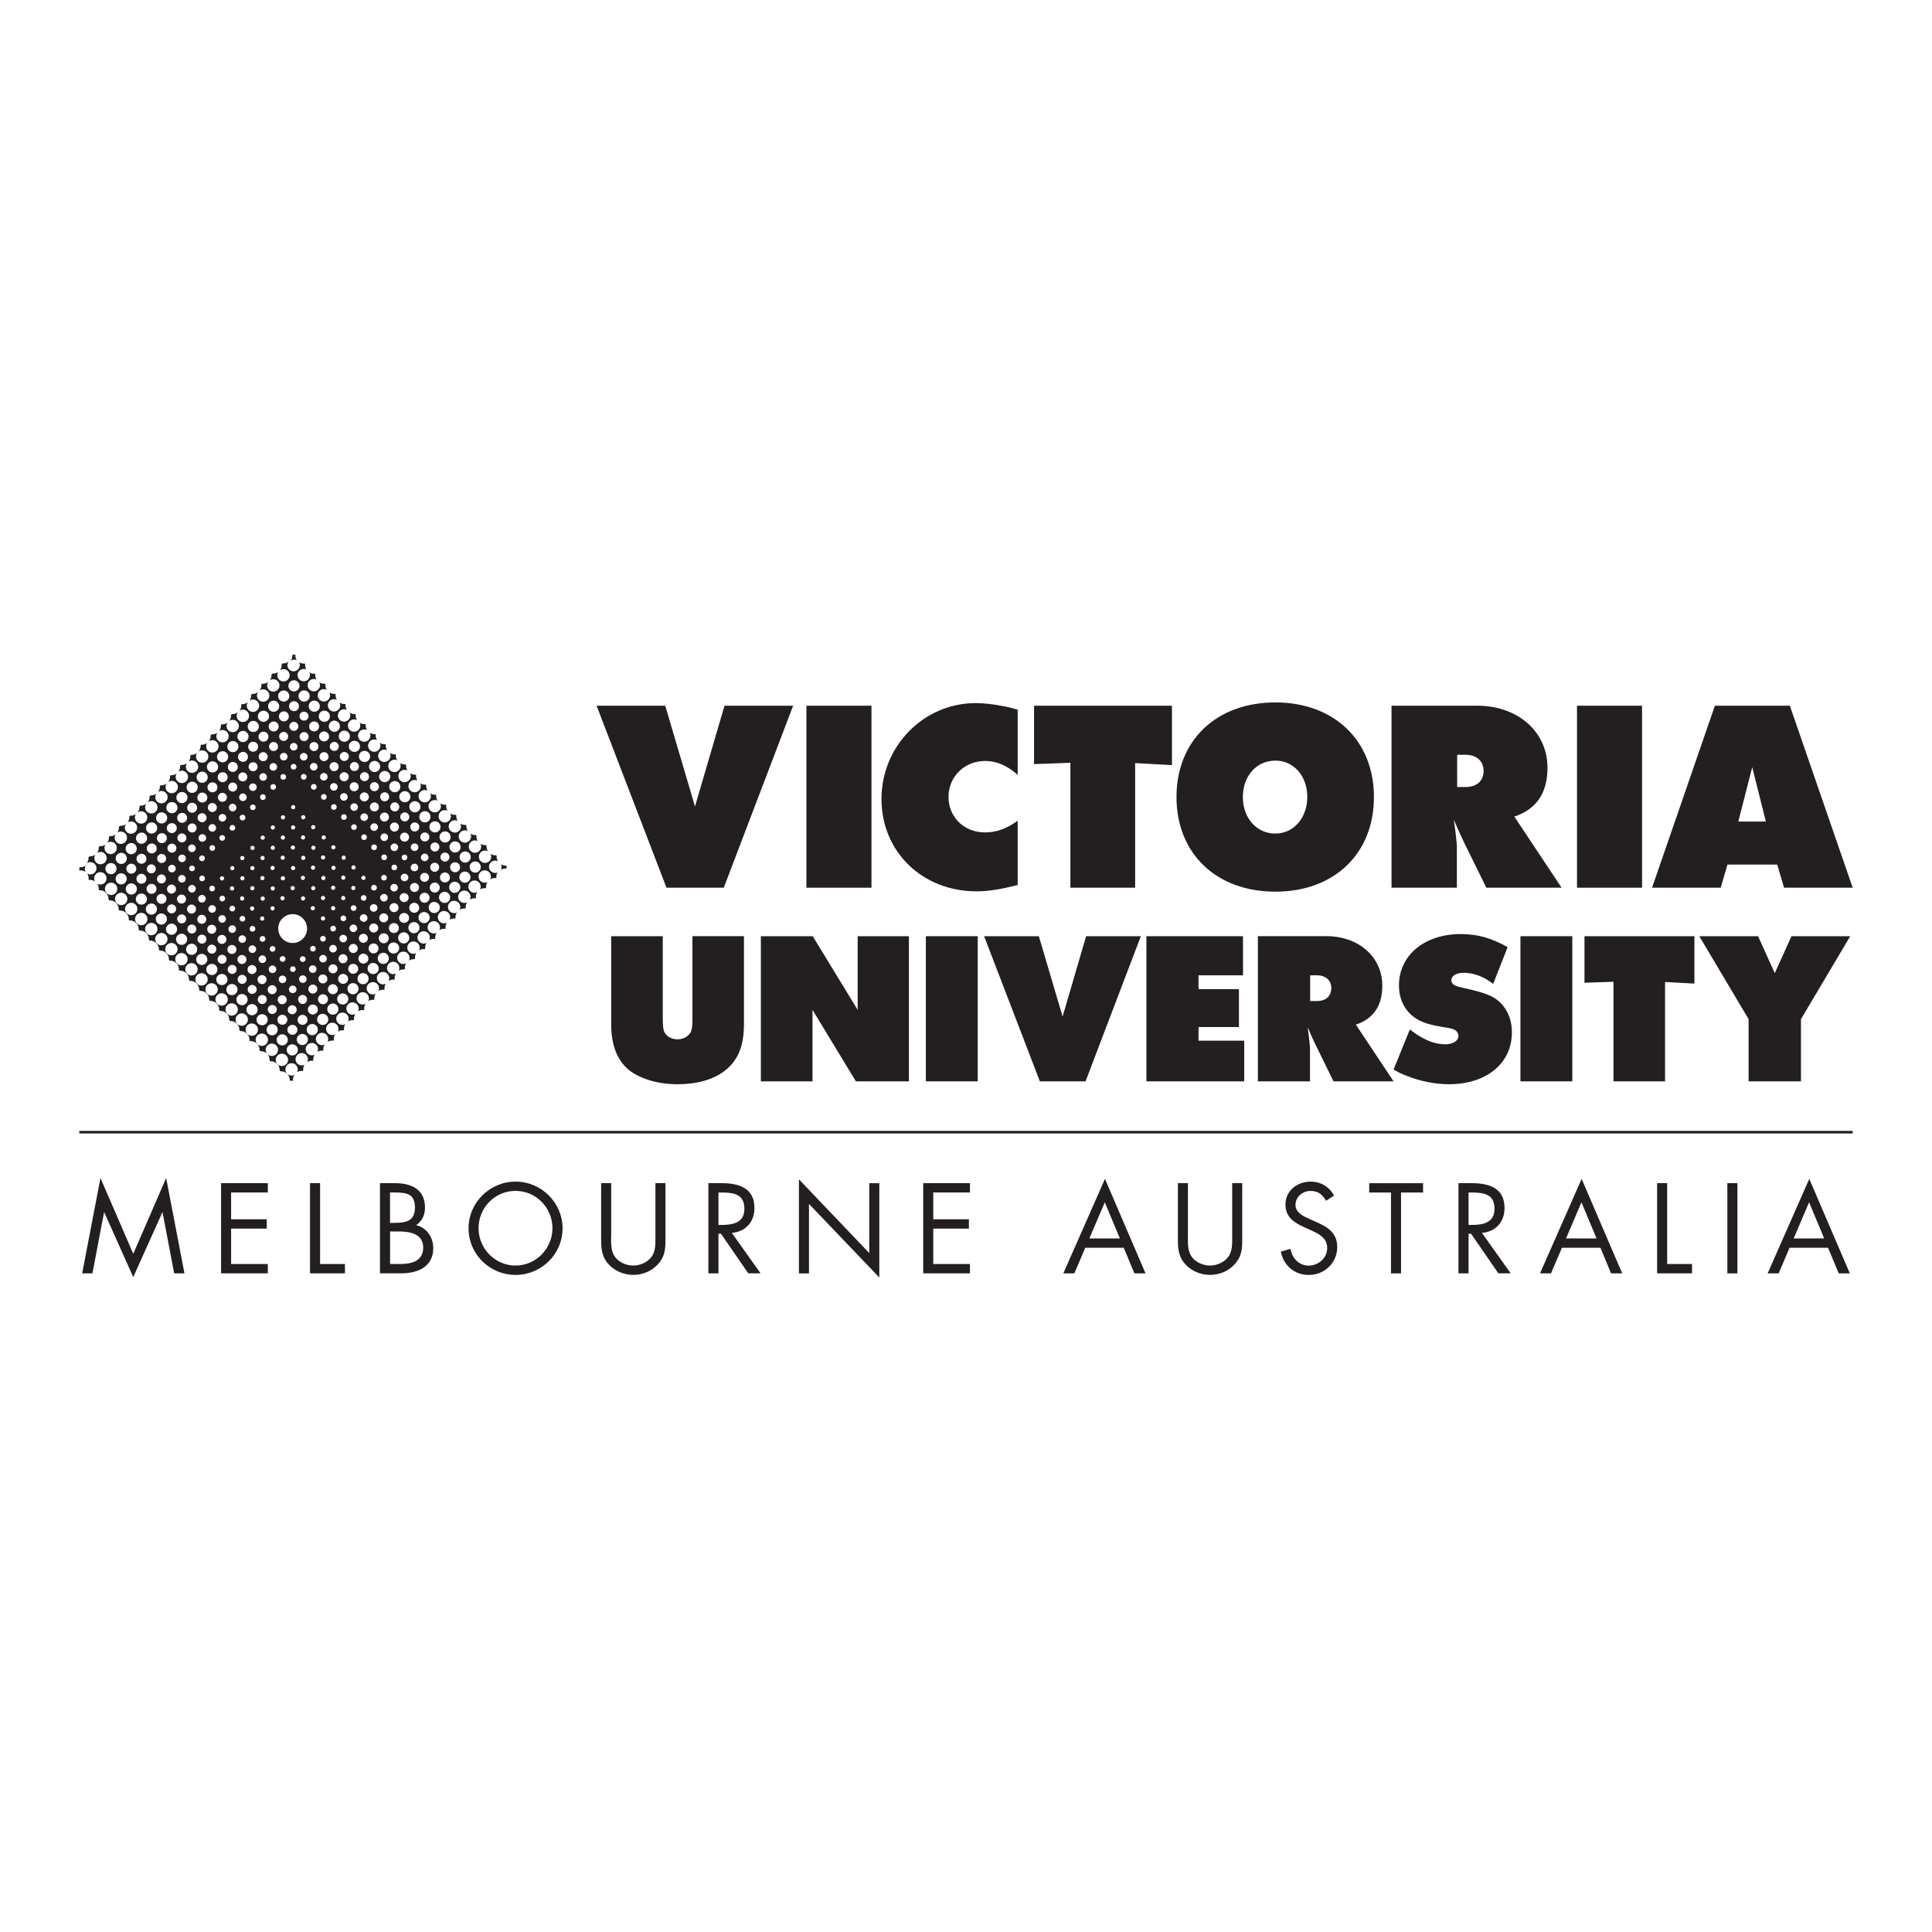 <?xml version="1.0" encoding="UTF-8"?>
<svg id="Layer_1" data-name="Layer 1" xmlns="http://www.w3.org/2000/svg" viewBox="0 0 400 400">
  <defs>
    <style>
      .cls-1 {
        fill: #231f20;
        stroke-width: 0px;
      }
    </style>
  </defs>
  <g id="VIc_Uni" data-name="VIc Uni">
    <g>
      <polygon class="cls-1" points="137.73 146.11 143.89 166.97 150 146.11 164.21 146.11 149.85 183.79 137.99 183.79 123.52 146.11 137.73 146.11"/>
      <rect class="cls-1" x="166.96" y="146.11" width="13.47" height="37.68"/>
      <path class="cls-1" d="m210.7,160.43c-2.2-1.94-4.34-2.88-6.74-2.88-4.29,0-7.58,3.25-7.58,7.45s3.24,7.34,7.53,7.34c2.45,0,4.49-.78,6.79-2.41v13.31c-3.81.94-6.11,1.3-8.52,1.3-11.28,0-19.68-8.24-19.68-19.12s8.66-19.85,19.52-19.85c1.83,0,3.87.26,5.96.68.89.16,1.41.31,2.72.68v13.51Z"/>
      <polygon class="cls-1" points="214.09 146.11 242.64 146.11 242.64 158.41 235.02 157.99 235.02 183.79 221.61 183.79 221.61 157.93 214.09 158.2 214.09 146.11"/>
      <path class="cls-1" d="m243.58,165.02c0,11.72,8.26,19.59,20.46,19.59s20.42-7.87,20.42-19.59-8.26-19.59-20.42-19.59c-12.21,0-20.46,7.87-20.46,19.59Zm20.46-7.55c3.8,0,6.62,3.2,6.62,7.5s-2.76,7.61-6.62,7.61-6.72-3.2-6.72-7.55,2.81-7.55,6.72-7.55Z"/>
      <path class="cls-1" d="m288.1,183.79h13.53v-8.76c0-.1-.05-.57-.11-1.2-.15-1.41-.25-2.24-.52-4.13.78,1.89,1.2,2.72,1.67,3.77l.52,1.09,4.54,9.23h15.58l-9.78-14.72c4.56-1.52,6.86-4.88,6.86-10.13,0-7.42-6.12-12.83-14.54-12.83h-17.75v37.68h0Zm13.59-27.52h1.77c2.24,0,3.7,1.31,3.7,3.31,0,2.1-1.41,3.36-3.7,3.36h-1.77v-6.66Z"/>
      <rect class="cls-1" x="326.5" y="146.11" width="13.47" height="37.68"/>
      <path class="cls-1" d="m342.04,183.79h14.21l1.41-4.79h10.29l1.42,4.79h14.21l-13.01-37.68h-15.52l-13.01,37.68Zm20.74-24.96l2.82,11.26h-5.7l2.88-11.26Z"/>
      <path class="cls-1" d="m154.03,212.05c0,1.67-.17,3.18-.54,4.51-1.38,5.04-6.17,7.92-13.22,7.92-4,0-7.66-1.09-10.03-2.92-2.45-2.04-3.7-5.12-3.7-9.51v-18.22h10.68v16.92c0,1.51.08,2.38.29,2.8.38,1,1.5,1.63,2.76,1.63.79,0,1.42-.21,1.96-.63.92-.63,1.13-1.3,1.13-3.81v-16.92h10.67v18.22h0Z"/>
      <polygon class="cls-1" points="157.53 193.83 168.26 193.83 177.57 209.08 177.57 193.83 188.18 193.83 188.18 223.88 177.2 223.88 168.22 209.08 168.22 223.88 157.53 223.88 157.53 193.83"/>
      <rect class="cls-1" x="191.69" y="193.83" width="10.74" height="30.05"/>
      <polygon class="cls-1" points="215.08 193.83 220 210.47 224.87 193.83 236.2 193.83 224.75 223.88 215.29 223.88 203.75 193.83 215.08 193.83"/>
      <polygon class="cls-1" points="237.35 193.83 257.35 193.83 257.35 201.93 248.14 201.93 248.14 204.79 256.51 204.79 256.51 212.64 248.14 212.64 248.14 215.46 257.6 215.46 257.6 223.88 237.35 223.88 237.35 193.83"/>
      <path class="cls-1" d="m260.42,223.88h10.8v-6.98c0-.09-.04-.46-.08-.96-.12-1.13-.21-1.79-.41-3.29.62,1.51.95,2.17,1.33,3l.42.87,3.61,7.36h12.43l-7.8-11.74c3.63-1.21,5.47-3.89,5.47-8.08,0-5.92-4.88-10.24-11.6-10.24h-14.16v30.05h0Zm10.84-21.95h1.42c1.79,0,2.95,1.05,2.95,2.64,0,1.67-1.12,2.68-2.95,2.68h-1.42v-5.32Z"/>
      <path class="cls-1" d="m291.88,213.12c2.67,2.09,5,3.09,7.34,3.09,1.59,0,2.73-.71,2.73-1.76,0-.59-.42-1.13-1.05-1.34-.38-.17-.67-.25-2.34-.5-1.79-.33-2.71-.54-3.5-.83-3.42-1.17-5.42-4.06-5.42-7.74,0-6.25,5.26-10.65,12.78-10.65,3.5,0,6.29.79,9.72,2.7l-3,7.62c-2.05-1.59-4.05-2.3-6.13-2.3-1.5,0-2.52.63-2.52,1.55,0,.8.63,1.21,2.39,1.55l1.96.46c2.17.54,3.13.88,4.3,1.5,2.46,1.42,3.88,4.06,3.88,7.27,0,6.42-5.26,10.74-13.03,10.74-2.8,0-5.88-.62-8.55-1.66-1-.38-1.58-.62-2.92-1.37l3.38-8.33Z"/>
      <rect class="cls-1" x="314.79" y="193.83" width="10.74" height="30.05"/>
      <polygon class="cls-1" points="328.05 193.83 350.81 193.83 350.81 203.64 344.73 203.31 344.73 223.88 334.05 223.88 334.05 203.26 328.05 203.47 328.05 193.83"/>
      <polygon class="cls-1" points="363.99 193.83 367.45 201.48 370.91 193.83 383.07 193.83 372.87 211.01 372.87 223.88 362.03 223.88 362.03 211.01 351.82 193.83 363.99 193.83"/>
      <g id="diamond">
        <path class="cls-1" d="m60.16,136.79c.38-.26.88-.3,1.28-.1-.23-.35-.32-.77-.28-1.17-.21.04-.42.04-.62.01h0c.03.45-.09.89-.38,1.26Z"/>
        <g>
          <path class="cls-1" d="m17.73,180.53c-.25-.42-.23-.95.04-1.36-.37.29-.82.41-1.26.38l-.1.1c.03.17.03.34,0,.52l.04.04c.44-.06.89.06,1.27.33Z"/>
          <path class="cls-1" d="m61.67,142.81c-.45.45-1.19.45-1.63,0-.45-.45-.45-1.18,0-1.63.45-.45,1.18-.45,1.63,0,.45.45.45,1.18,0,1.63Zm2.11,2.11c-.45.45-1.18.45-1.64,0-.45-.45-.45-1.18,0-1.64.45-.45,1.19-.45,1.64,0,.45.45.45,1.19,0,1.64Zm2.1,2.1c-.45.45-1.18.45-1.63,0-.45-.45-.45-1.18,0-1.63.45-.45,1.18-.45,1.63,0,.45.45.45,1.18,0,1.63Zm2.09,2.09c-.45.45-1.18.45-1.63,0-.45-.45-.45-1.18,0-1.64.45-.45,1.19-.45,1.63,0,.45.45.45,1.18,0,1.64Zm2.07,2.06c-.45.45-1.18.45-1.63,0-.45-.45-.45-1.18,0-1.63s1.18-.45,1.63,0c.45.45.45,1.19,0,1.63Zm2.06,2.07c-.45.45-1.18.45-1.63,0-.45-.45-.45-1.18,0-1.63.45-.45,1.18-.45,1.63,0,.45.45.45,1.18,0,1.63Zm2.1,2.1c-.45.45-1.18.45-1.64,0-.45-.45-.45-1.18,0-1.63s1.18-.45,1.64,0c.45.45.45,1.18,0,1.63Zm2.09,2.09c-.45.45-1.18.45-1.64,0-.45-.45-.45-1.18,0-1.64.45-.45,1.19-.45,1.64,0,.45.45.45,1.19,0,1.64Zm2.08,2.08c-.45.45-1.19.45-1.63,0-.45-.45-.45-1.18,0-1.63.45-.45,1.18-.45,1.63,0,.45.45.45,1.18,0,1.63Zm2.09,2.08c-.45.45-1.19.45-1.64,0-.45-.45-.45-1.18,0-1.63s1.18-.45,1.64,0c.45.45.45,1.19,0,1.63Zm2.09,2.1c-.45.45-1.19.45-1.63,0-.45-.45-.45-1.19,0-1.64.45-.45,1.18-.45,1.63,0,.45.45.45,1.18,0,1.64Zm2.08,2.08c-.45.45-1.18.45-1.63,0-.45-.45-.45-1.18,0-1.63.45-.45,1.18-.45,1.63,0,.45.45.45,1.18,0,1.63Zm2.08,2.08c-.45.45-1.18.45-1.63,0-.45-.45-.45-1.18,0-1.63.45-.45,1.18-.45,1.63,0,.45.45.45,1.18,0,1.63Zm2.08,2.08c-.45.45-1.18.45-1.64,0-.45-.45-.45-1.18,0-1.64.45-.45,1.19-.45,1.64,0,.45.45.45,1.19,0,1.64Zm2.08,2.08c-.45.45-1.18.45-1.63,0-.45-.45-.45-1.18,0-1.63.45-.45,1.18-.45,1.63,0,.45.45.45,1.18,0,1.63Zm2.09,2.09c-.45.45-1.18.45-1.63,0-.45-.45-.45-1.18,0-1.63.45-.45,1.18-.45,1.63,0,.45.45.45,1.18,0,1.63Zm2.07,2.07c-.45.45-1.18.45-1.63,0-.45-.45-.45-1.18,0-1.63.45-.45,1.18-.45,1.63,0,.45.45.45,1.19,0,1.63Zm2.09,2.09c-.45.45-1.18.45-1.63,0-.45-.45-.45-1.19,0-1.64s1.19-.45,1.63,0c.45.45.45,1.19,0,1.64Zm2.08,2.07c-.45.45-1.18.45-1.63,0-.45-.45-.45-1.18,0-1.64.45-.45,1.19-.45,1.63,0,.45.45.45,1.19,0,1.64Zm-39.64-35.41c-.45.45-1.18.45-1.64,0-.45-.45-.45-1.18,0-1.63.45-.45,1.19-.45,1.64,0,.45.45.45,1.18,0,1.63Zm6.81,6.82c.4-.4,1.06-.4,1.46,0,.4.4.4,1.06,0,1.46-.4.4-1.06.4-1.46,0-.41-.4-.41-1.06,0-1.46Zm-2.07-2.07c.4-.4,1.06-.4,1.46,0,.4.4.4,1.06,0,1.46-.4.4-1.06.4-1.46,0-.4-.4-.4-1.06,0-1.46Zm-.7-2.06c.37.37.37.96,0,1.32-.36.36-.95.36-1.32,0-.36-.37-.36-.95,0-1.32.37-.36.96-.36,1.32,0Zm-2-.67c-.4.4-1.06.4-1.46,0-.4-.4-.4-1.06,0-1.46.4-.4,1.06-.4,1.46,0,.4.4.4,1.05,0,1.46Zm31.89,31.89c.41-.4,1.06-.4,1.46,0,.4.4.4,1.06,0,1.46-.4.4-1.06.4-1.46,0-.41-.4-.41-1.06,0-1.46Zm-16.63-16.62c.36-.36.96-.36,1.32,0,.37.37.37.96,0,1.32-.36.37-.96.37-1.32,0-.36-.36-.36-.96,0-1.32Zm3.44,3.42c-.36.36-.96.36-1.32,0-.36-.37-.36-.96,0-1.32.36-.37.96-.37,1.32,0,.36.36.36.96,0,1.32Zm2.09,2.09c-.36.37-.96.37-1.32,0-.36-.36-.36-.95,0-1.32.36-.37.96-.37,1.32,0,.36.36.36.96,0,1.32Zm2.07,2.07c-.36.37-.95.37-1.32,0-.36-.36-.36-.95,0-1.32.37-.36.96-.36,1.32,0,.37.37.37.96,0,1.32Zm2.08,2.08c-.37.37-.96.37-1.32,0-.36-.36-.36-.95,0-1.32.36-.36.96-.36,1.32,0,.36.37.36.96,0,1.32Zm2.08,2.08c-.37.37-.96.37-1.32,0-.37-.36-.37-.95,0-1.32.37-.36.95-.36,1.32,0,.36.36.36.96,0,1.32Zm4.16,2.84c.36.36.36.96,0,1.32-.36.37-.96.37-1.32,0-.36-.36-.36-.96,0-1.32s.96-.36,1.32,0Zm-2.08-.77c-.36.37-.96.37-1.32,0-.36-.36-.36-.95,0-1.32.36-.37.96-.37,1.32,0,.36.37.36.96,0,1.32Zm-15.89-15.88c.36-.37.95-.37,1.32,0,.36.37.36.95,0,1.32-.37.37-.96.37-1.32,0-.36-.37-.36-.96,0-1.32Zm-2.09-2.09c.36-.37.96-.37,1.32,0,.36.36.36.95,0,1.32-.36.36-.96.36-1.32,0-.36-.37-.36-.96,0-1.32Zm-4.17-2.85c-.37-.37-.37-.96,0-1.32.36-.37.96-.37,1.32,0,.36.36.36.95,0,1.32-.36.36-.96.36-1.32,0Zm2.07.76c.37-.36.96-.36,1.32,0,.37.36.37.96,0,1.32-.36.37-.95.37-1.32,0-.36-.36-.36-.96,0-1.32Zm26.45,26.47c-.45.45-1.18.45-1.63,0-.45-.45-.45-1.18,0-1.64s1.18-.45,1.63,0c.45.45.45,1.19,0,1.64Zm-39.6-35.4c-.45.45-1.18.45-1.63,0s-.45-1.18,0-1.63c.45-.45,1.18-.45,1.63,0,.45.45.45,1.18,0,1.63Zm33.92,33.91c.4-.4,1.06-.4,1.46,0s.4,1.06,0,1.46-1.06.4-1.46,0c-.4-.4-.4-1.06,0-1.46Zm-31.89-31.89c-.4.4-1.06.4-1.46,0-.4-.4-.4-1.06,0-1.46.4-.41,1.06-.41,1.46,0,.4.4.4,1.06,0,1.46Zm2,2c-.36.36-.95.36-1.32,0-.36-.37-.36-.96,0-1.32.37-.37.96-.37,1.32,0,.36.36.36.96,0,1.32Zm2.12,2.12c-.37.36-.96.36-1.32,0-.37-.37-.37-.96,0-1.32.36-.37.96-.37,1.32,0,.36.36.36.96,0,1.32Zm2.05,2.06c-.37.36-.95.36-1.32,0-.36-.37-.36-.96,0-1.32.37-.37.95-.37,1.32,0,.36.36.36.95,0,1.32Zm2.08,2.08c-.36.36-.96.36-1.32,0-.36-.36-.36-.96,0-1.32.36-.36.95-.36,1.32,0,.37.36.37.96,0,1.32Zm2.08,2.08c-.36.36-.96.36-1.32,0-.36-.37-.36-.96,0-1.32.37-.37.96-.37,1.32,0,.37.36.37.95,0,1.32Zm2.09,2.09c-.36.37-.96.37-1.32,0-.37-.37-.37-.96,0-1.32.36-.37.95-.37,1.32,0,.37.36.37.95,0,1.32Zm2.07,2.07c-.37.36-.96.36-1.32,0-.37-.37-.37-.96,0-1.32.36-.37.95-.37,1.32,0,.36.36.36.95,0,1.32Zm2.1,2.1c-.36.37-.95.37-1.32,0-.36-.37-.36-.95,0-1.32.37-.37.96-.37,1.32,0,.37.36.37.95,0,1.32Zm2.09,2.08c-.37.36-.96.36-1.32,0-.37-.36-.37-.96,0-1.32.36-.37.95-.37,1.32,0,.36.36.36.96,0,1.32Zm2.08,2.09c-.37.37-.96.37-1.32,0-.36-.36-.36-.95,0-1.32.36-.36.96-.36,1.32,0,.36.36.36.96,0,1.32Zm2.07,2.07c-.36.37-.96.37-1.32,0s-.36-.96,0-1.32c.36-.37.96-.37,1.32,0,.36.37.36.96,0,1.32Zm2.09,2.09c-.36.36-.96.36-1.32,0-.36-.37-.36-.96,0-1.32.36-.37.96-.37,1.32,0,.36.37.36.96,0,1.32Zm4.92,4.92c.37-.37.96-.37,1.32,0s.36.95,0,1.32-.96.37-1.32,0-.36-.96,0-1.32Zm-4.06-2.94c-.31-.31-.31-.81,0-1.11.31-.3.81-.3,1.11,0,.31.31.31.81,0,1.11-.3.31-.81.31-1.11,0Zm2.09,1c.31-.31.8-.31,1.11,0,.31.3.31.8,0,1.11-.31.31-.81.31-1.11,0-.31-.31-.31-.81,0-1.11Zm7.59,7.56c-.45.45-1.19.45-1.63,0-.45-.45-.45-1.18,0-1.63.45-.45,1.18-.45,1.63,0,.45.45.45,1.18,0,1.63Zm-39.59-35.41c-.45.45-1.19.45-1.64,0-.45-.45-.45-1.18,0-1.63s1.18-.45,1.64,0c.45.45.45,1.19,0,1.63Zm33.91,33.92c.4-.4,1.06-.4,1.46,0,.41.4.41,1.06,0,1.46-.4.4-1.06.4-1.46,0-.4-.4-.4-1.06,0-1.46Zm-31.89-31.89c-.4.4-1.06.4-1.46,0-.4-.4-.4-1.06,0-1.46.4-.4,1.06-.4,1.46,0,.4.41.4,1.06,0,1.46Zm2,1.99c-.36.37-.96.37-1.32,0-.37-.36-.37-.96,0-1.32.36-.37.95-.37,1.32,0,.36.36.36.95,0,1.32Zm27.86,27.86c.37-.36.96-.36,1.32,0,.36.36.36.96,0,1.32-.37.36-.96.36-1.32,0-.37-.36-.37-.96,0-1.32Zm-1.99-1.94c.31-.31.81-.31,1.11,0s.31.81,0,1.11c-.31.31-.81.31-1.11,0-.31-.3-.31-.8,0-1.11Zm-1.09-1.95c.23.23.23.61,0,.84s-.61.23-.84,0-.23-.6,0-.84c.23-.23.61-.23.84,0Zm-3.08-2.23c.31-.31.81-.31,1.11,0,.31.31.31.81,0,1.11-.31.3-.81.3-1.11,0-.31-.31-.31-.81,0-1.11Zm-2.08-2.08c.31-.31.81-.31,1.11,0,.31.3.31.8,0,1.11-.31.31-.81.31-1.11,0-.31-.31-.31-.81,0-1.11Zm-2.1-2.1c.31-.31.81-.31,1.11,0,.31.31.31.8,0,1.11-.31.31-.8.31-1.11,0-.31-.31-.31-.81,0-1.11Zm-2.06-2.06c.31-.31.8-.31,1.11,0,.31.3.31.8,0,1.11-.31.31-.81.31-1.11,0-.31-.31-.31-.81,0-1.11Zm-2.09-2.09c.31-.3.81-.3,1.11,0,.31.31.31.81,0,1.11-.31.31-.81.31-1.11,0s-.31-.81,0-1.11Zm-2.11-2.1c.31-.31.81-.31,1.11,0,.31.3.31.8,0,1.11-.31.31-.81.31-1.11,0-.31-.31-.31-.81,0-1.11Zm-2.08-2.08c.31-.3.81-.3,1.11,0,.31.31.31.81,0,1.11-.31.31-.81.31-1.11,0-.31-.31-.31-.81,0-1.11Zm-2.08-2.09c.31-.31.81-.31,1.11,0,.31.31.31.81,0,1.11-.31.31-.81.31-1.11,0-.31-.31-.31-.81,0-1.11Zm-2.08-2.08c.31-.31.81-.31,1.11,0s.31.81,0,1.11c-.31.31-.81.31-1.11,0-.31-.31-.31-.81,0-1.11Zm-4.15-3.03c-.31-.31-.31-.81,0-1.11.31-.31.81-.31,1.11,0,.31.31.31.8,0,1.11-.31.31-.81.31-1.11,0Zm2.07.96c.31-.31.81-.31,1.11,0,.31.31.31.81,0,1.11s-.81.31-1.11,0c-.31-.31-.31-.81,0-1.11Zm30.53,30.49c-.45.45-1.18.45-1.63,0-.45-.45-.45-1.18,0-1.63.45-.45,1.18-.45,1.63,0,.45.45.45,1.18,0,1.63Zm-39.6-35.39c-.45.45-1.19.45-1.64,0s-.45-1.18,0-1.63,1.18-.45,1.64,0c.45.45.45,1.18,0,1.63Zm33.91,33.92c.4-.4,1.06-.4,1.46,0,.4.4.4,1.06,0,1.46-.4.41-1.06.41-1.46,0-.4-.4-.4-1.06,0-1.46Zm-31.89-31.89c-.4.4-1.06.4-1.46,0-.4-.4-.4-1.06,0-1.46.4-.4,1.06-.4,1.46,0,.4.4.4,1.05,0,1.46Zm2.02,1.97c-.37.37-.96.37-1.32,0-.37-.36-.37-.95,0-1.32s.95-.36,1.32,0c.36.36.36.96,0,1.32Zm27.86,27.86c.37-.37.96-.37,1.32,0,.37.36.37.95,0,1.32-.37.36-.95.36-1.32,0-.37-.36-.37-.96,0-1.32Zm-1.96-1.96c.31-.31.81-.31,1.11,0,.31.3.31.8,0,1.11-.31.31-.81.31-1.11,0-.31-.31-.31-.81,0-1.11Zm-23.9-23.9c-.31.31-.81.31-1.11,0-.31-.31-.31-.81,0-1.11.31-.31.81-.31,1.11,0,.31.31.31.81,0,1.11Zm1.91,1.95c-.23.23-.6.23-.84,0-.23-.23-.23-.61,0-.84s.61-.23.84,0,.23.6,0,.84Zm2.09,2.08c-.23.23-.61.23-.84,0-.23-.23-.23-.61,0-.84s.6-.23.84,0c.23.23.23.6,0,.84Zm2.08,2.08c-.23.23-.6.23-.84,0-.23-.23-.23-.6,0-.84.23-.23.61-.23.84,0,.23.23.23.61,0,.84Zm2.08,2.08c-.23.23-.6.23-.83,0-.23-.23-.23-.6,0-.84.23-.23.6-.23.83,0,.23.23.23.61,0,.84Zm2.08,2.09c-.23.23-.61.23-.84,0s-.23-.61,0-.84.61-.23.84,0,.23.61,0,.84Zm2.08,2.08c-.23.23-.6.23-.83,0-.23-.23-.23-.6,0-.83s.6-.23.83,0c.23.23.23.6,0,.83Zm2.08,2.08c-.23.23-.6.23-.83,0-.23-.23-.23-.6,0-.83.23-.23.6-.23.83,0,.23.23.23.6,0,.83Zm2.09,2.09c-.23.23-.6.23-.83,0-.23-.23-.23-.6,0-.84.23-.23.6-.23.83,0,.23.23.23.61,0,.84Zm2.08,2.09c-.23.23-.61.23-.84,0-.23-.23-.23-.61,0-.84s.61-.23.84,0c.23.23.23.6,0,.84Zm4.18,3.34c.23.23.23.6,0,.83-.23.23-.6.23-.83,0-.23-.23-.23-.6,0-.83.23-.23.6-.23.83,0Zm-2.09-1.26c-.23.23-.61.23-.84,0-.23-.23-.23-.61,0-.84s.6-.23.84,0c.23.23.23.6,0,.84Zm10.76,10.78c-.45.45-1.18.45-1.63,0-.45-.45-.45-1.19,0-1.63.45-.45,1.18-.45,1.63,0,.45.45.45,1.18,0,1.63Zm-39.6-35.4c-.45.45-1.18.45-1.63,0s-.45-1.18,0-1.64c.45-.45,1.19-.45,1.63,0,.45.45.45,1.19,0,1.64Zm33.91,33.92c.4-.41,1.06-.41,1.46,0,.4.4.4,1.06,0,1.46-.4.4-1.06.4-1.46,0s-.4-1.06,0-1.46Zm-31.89-31.89c-.4.4-1.06.4-1.46,0-.4-.4-.4-1.06,0-1.46.41-.4,1.06-.4,1.46,0,.4.4.4,1.06,0,1.46Zm2.01,1.99c-.36.37-.95.37-1.32,0-.37-.37-.37-.95,0-1.32s.96-.36,1.32,0c.37.36.37.95,0,1.32Zm27.86,27.86c.36-.36.96-.36,1.32,0,.37.37.37.96,0,1.32-.36.37-.96.36-1.32,0-.36-.36-.36-.95,0-1.32Zm-1.97-1.95c.31-.31.81-.31,1.11,0,.31.31.31.81,0,1.11-.31.31-.81.31-1.11,0-.31-.3-.31-.8,0-1.11Zm-23.9-23.9c-.31.31-.81.31-1.11,0s-.31-.81,0-1.11c.31-.3.81-.3,1.11,0,.31.31.31.81,0,1.11Zm22.78,21.97c.23.23.23.6,0,.83-.23.23-.61.23-.84,0s-.23-.6,0-.83c.23-.23.61-.23.84,0Zm-20.86-20.03c-.23.23-.6.23-.83,0-.23-.23-.23-.61,0-.84.23-.23.6-.23.83,0s.23.6,0,.84Zm29.56,29.52c-.45.45-1.19.45-1.64,0-.45-.45-.45-1.18,0-1.63.45-.45,1.18-.45,1.64,0,.45.45.45,1.19,0,1.63Zm-39.59-35.4c-.45.45-1.18.45-1.63,0-.45-.45-.45-1.19,0-1.63.45-.45,1.18-.45,1.63,0s.45,1.18,0,1.63Zm33.9,33.93c.4-.4,1.06-.4,1.46,0,.4.4.4,1.06,0,1.46s-1.06.4-1.46,0c-.4-.4-.4-1.05,0-1.46Zm-31.89-31.89c-.4.4-1.06.4-1.46,0-.4-.4-.4-1.06,0-1.46.4-.4,1.06-.4,1.46,0,.4.4.4,1.06,0,1.46Zm2.02,1.97c-.36.37-.96.37-1.32,0-.36-.36-.36-.95,0-1.32.36-.36.96-.36,1.32,0,.36.37.36.96,0,1.32Zm27.86,27.86c.36-.37.96-.37,1.32,0,.36.36.36.95,0,1.32-.36.36-.96.36-1.32,0-.37-.36-.37-.95,0-1.32Zm-1.98-1.95c.31-.31.81-.31,1.11,0s.31.81,0,1.11c-.31.31-.81.31-1.11,0-.31-.31-.31-.81,0-1.11Zm-23.9-23.89c-.31.3-.81.3-1.11,0-.31-.31-.31-.81,0-1.11.31-.31.81-.31,1.11,0s.31.81,0,1.11Zm1.94,1.92c-.23.23-.61.23-.84,0-.23-.23-.23-.6,0-.83s.61-.23.84,0,.23.6,0,.83Zm20.03,20.03c.23-.23.6-.23.84,0s.23.61,0,.84c-.23.23-.61.23-.84,0-.23-.23-.23-.61,0-.84Zm-2.07-1.94c.17-.17.45-.17.62,0,.18.18.18.45,0,.63s-.45.17-.62,0c-.17-.18-.17-.45,0-.63Zm-2.06-2.14c.17-.18.45-.18.62,0,.17.17.17.45,0,.62s-.45.17-.62,0c-.17-.17-.17-.45,0-.62Zm-2.03-2.03c.17-.17.45-.17.62,0,.17.17.17.45,0,.62-.17.17-.45.17-.62,0-.17-.17-.17-.45,0-.62Zm-2.14-2.14c.17-.17.45-.17.62,0,.17.17.17.45,0,.62-.17.17-.45.17-.62,0-.17-.17-.17-.45,0-.62Zm-4.17-4.17c.17-.17.45-.17.62,0,.17.18.17.45,0,.62-.17.17-.45.17-.62,0-.17-.17-.17-.45,0-.62Zm-4.15-3.53c-.17-.17-.17-.45,0-.62.17-.17.45-.17.62,0,.17.17.17.45,0,.62-.17.17-.45.17-.62,0Zm2.08,1.47c.17-.17.45-.17.62,0,.17.17.17.45,0,.62-.17.18-.45.18-.62,0-.17-.17-.17-.45,0-.62Zm24.05,23.99c-.45.45-1.18.45-1.63,0-.45-.45-.45-1.18,0-1.63.45-.45,1.18-.45,1.63,0,.45.45.45,1.18,0,1.63Zm-39.62-35.38c-.45.45-1.18.45-1.63,0-.45-.45-.45-1.18,0-1.63.45-.45,1.18-.45,1.63,0,.45.45.45,1.18,0,1.63Zm33.92,33.91c.4-.4,1.06-.4,1.46,0,.4.4.4,1.06,0,1.46s-1.06.4-1.46,0c-.41-.4-.41-1.06,0-1.46Zm-31.89-31.89c-.4.4-1.06.4-1.46,0s-.4-1.06,0-1.46c.4-.4,1.06-.4,1.46,0,.4.4.4,1.06,0,1.46Zm2,1.99c-.36.36-.95.36-1.32,0-.36-.37-.36-.95,0-1.32.37-.37.96-.37,1.32,0,.37.37.37.95,0,1.32Zm27.86,27.86c.36-.36.96-.36,1.32,0,.36.37.36.96,0,1.32s-.96.36-1.32,0c-.36-.36-.36-.96,0-1.32Zm-1.98-1.95c.31-.3.81-.3,1.11,0,.31.31.31.81,0,1.11-.31.31-.81.31-1.11,0-.3-.31-.3-.81,0-1.11Zm-23.89-23.89c-.31.3-.81.3-1.11,0-.31-.31-.31-.81,0-1.11.31-.3.81-.3,1.11,0,.31.31.31.81,0,1.11Zm1.93,1.93c-.23.23-.61.23-.84,0s-.23-.61,0-.84.6-.23.84,0c.23.23.23.61,0,.84Zm20.03,20.03c.23-.23.6-.23.83,0,.23.23.23.6,0,.84-.23.23-.6.23-.83,0-.23-.24-.23-.61,0-.84Zm-2.04-1.96c.17-.17.45-.17.62,0,.17.18.17.46,0,.63-.17.17-.45.17-.62,0-.17-.17-.17-.45,0-.63Zm-2.07-2.13c.17-.17.45-.17.62,0,.17.18.17.45,0,.62-.17.17-.45.17-.62,0-.17-.17-.17-.45,0-.62Zm-2.03-2.03c.17-.17.45-.17.62,0s.17.45,0,.62c-.17.17-.45.17-.62,0-.17-.17-.17-.45,0-.62Zm-2.03-6.3c.17-.18.45-.18.62,0,.17.17.17.45,0,.62s-.45.17-.62,0c-.17-.17-.17-.45,0-.62Zm-.13,4.15c.17-.17.45-.17.62,0,.17.17.17.45,0,.62s-.45.17-.62,0c-.17-.17-.17-.45,0-.62Zm-2.01-2.01c.17-.17.45-.17.62,0,.17.17.17.45,0,.62-.17.17-.45.17-.62,0s-.17-.45,0-.62Zm-2.14-2.14c.17-.18.45-.18.62,0,.17.17.17.45,0,.62s-.45.17-.62,0c-.17-.17-.17-.45,0-.62Zm-4.15-3.54c-.17-.17-.17-.45,0-.62.17-.17.45-.17.62,0,.17.17.17.45,0,.62-.17.17-.45.17-.62,0Zm2.09,1.47c.17-.17.45-.17.62,0,.17.17.17.45,0,.62-.17.17-.45.17-.62,0-.17-.17-.17-.45,0-.62Zm24.03,24c-.45.45-1.18.45-1.63,0-.45-.45-.45-1.18,0-1.64.45-.45,1.19-.45,1.63,0,.45.45.45,1.19,0,1.64Zm-39.58-35.41c-.45.45-1.19.45-1.64,0-.45-.45-.45-1.18,0-1.63s1.18-.45,1.64,0c.45.45.45,1.18,0,1.63Zm33.9,33.94c.4-.4,1.06-.4,1.46,0s.4,1.06,0,1.46-1.06.4-1.46,0-.4-1.06,0-1.46Zm-31.89-31.89c-.4.4-1.06.4-1.46,0-.4-.4-.4-1.06,0-1.46s1.06-.4,1.46,0c.41.4.41,1.05,0,1.46Zm2.02,1.97c-.37.37-.95.37-1.32,0-.36-.36-.36-.96,0-1.32s.95-.37,1.32,0c.36.36.36.96,0,1.32Zm27.86,27.86c.36-.36.95-.36,1.32,0s.36.96,0,1.32c-.36.37-.96.37-1.32,0-.37-.36-.37-.95,0-1.32Zm-1.97-1.96c.31-.3.81-.3,1.11,0,.31.31.31.81,0,1.11-.31.31-.81.31-1.11,0-.31-.31-.31-.81,0-1.11Zm-23.89-23.89c-.31.3-.81.3-1.11,0-.31-.31-.31-.81,0-1.11.31-.31.81-.31,1.11,0,.3.31.3.81,0,1.11Zm1.91,1.94c-.23.23-.6.23-.83,0s-.23-.6,0-.83c.23-.23.6-.23.83,0,.23.23.23.6,0,.83Zm20.03,20.03c.23-.23.61-.23.84,0s.23.6,0,.83c-.23.23-.61.23-.84,0-.23-.23-.23-.6,0-.83Zm-2.04-1.96c.17-.18.45-.18.62,0,.17.17.17.45,0,.62-.17.17-.45.17-.62,0-.17-.17-.17-.45,0-.62Zm-2.08-2.13c.17-.17.45-.17.62,0,.17.17.17.45,0,.62-.17.17-.45.17-.62,0-.17-.17-.17-.45,0-.62Zm-2.03-2.03c.17-.17.45-.17.62,0,.17.17.17.45,0,.62-.17.17-.45.17-.62,0s-.17-.45,0-.62Zm-2.14-2.14c.17-.17.45-.17.62,0,.17.17.17.45,0,.62-.17.17-.45.17-.62,0-.18-.17-.18-.45,0-.62Zm-2.03-2.03c.17-.17.45-.17.62,0,.17.17.17.45,0,.62-.17.17-.45.17-.62,0-.17-.17-.17-.45,0-.62Zm-2.14-2.14c.17-.17.45-.17.62,0s.17.45,0,.62c-.17.17-.45.17-.62,0-.17-.17-.17-.45,0-.62Zm-4.15-3.53c-.17-.17-.17-.45,0-.62.17-.17.45-.17.62,0,.17.17.17.45,0,.62-.17.17-.45.17-.62,0Zm2.08,1.47c.17-.17.45-.17.62,0,.17.17.17.45,0,.62-.17.17-.45.17-.62,0-.17-.17-.17-.45,0-.62Zm24.05,23.99c-.45.45-1.19.45-1.64,0-.45-.45-.45-1.18,0-1.63.45-.45,1.18-.45,1.64,0,.45.45.45,1.18,0,1.63Zm-39.64-35.35c-.45.45-1.18.45-1.63,0-.45-.45-.45-1.18,0-1.64.45-.45,1.18-.45,1.63,0,.45.45.45,1.19,0,1.64Zm33.94,33.89c.4-.4,1.06-.4,1.46,0s.4,1.06,0,1.46c-.4.4-1.06.4-1.46,0-.4-.41-.4-1.06,0-1.46Zm-31.89-31.89c-.4.4-1.06.4-1.46,0-.4-.41-.4-1.06,0-1.46.4-.4,1.06-.4,1.46,0,.4.4.4,1.06,0,1.46Zm1.99,2c-.36.36-.96.36-1.32,0s-.36-.95,0-1.32c.37-.36.96-.36,1.32,0,.37.36.37.96,0,1.32Zm27.86,27.86c.37-.36.96-.36,1.32,0,.37.37.37.96,0,1.32-.36.37-.95.37-1.32,0-.36-.36-.36-.95,0-1.32Zm-1.96-1.96c.31-.31.81-.31,1.11,0s.31.81,0,1.11c-.31.3-.81.3-1.11,0-.31-.31-.31-.81,0-1.11Zm-23.89-23.89c-.31.31-.8.31-1.11,0-.31-.31-.31-.8,0-1.11.31-.31.8-.31,1.11,0,.31.31.31.8,0,1.11Zm1.92,1.94c-.23.23-.61.23-.84,0-.23-.23-.23-.61,0-.84s.61-.23.84,0,.23.6,0,.84Zm20.03,20.03c.23-.23.61-.23.84,0s.23.6,0,.83c-.23.23-.61.23-.84,0-.23-.23-.23-.6,0-.83Zm-2.01-1.99c.17-.17.45-.17.63,0,.17.17.17.45,0,.62-.17.18-.45.18-.63,0-.17-.17-.17-.45,0-.62Zm-2.09-2.12c.17-.17.45-.17.62,0,.17.17.17.45,0,.62s-.45.17-.62,0c-.17-.17-.17-.45,0-.62Zm-2.03-2.03c.17-.17.45-.17.62,0s.17.45,0,.62c-.17.17-.45.17-.62,0-.17-.17-.17-.45,0-.62Zm-2.14-2.14c.17-.17.45-.17.62,0,.17.17.17.45,0,.62-.17.17-.45.17-.62,0-.17-.17-.17-.45,0-.62Zm-2.03-2.03c.17-.17.45-.17.62,0,.17.17.17.45,0,.62-.17.17-.45.17-.62,0-.17-.17-.17-.45,0-.62Zm-2.14-2.14c.17-.17.45-.17.62,0,.17.17.17.45,0,.62-.17.17-.45.17-.62,0-.17-.17-.17-.45,0-.62Zm-4.15-3.53c-.17-.17-.17-.45,0-.62s.45-.17.62,0c.17.17.17.45,0,.62-.17.17-.45.17-.62,0Zm2.09,1.47c.17-.17.45-.17.62,0,.17.17.17.45,0,.62-.17.17-.45.17-.62,0s-.17-.45,0-.62Zm24,24.03c-.45.45-1.18.45-1.63,0-.45-.45-.45-1.18,0-1.64.45-.45,1.18-.45,1.63,0,.45.45.45,1.19,0,1.64Zm-39.57-35.42c-.45.45-1.19.45-1.63,0-.45-.45-.45-1.18,0-1.64.45-.45,1.18-.45,1.63,0,.45.46.45,1.19,0,1.64Zm33.91,33.92c.4-.4,1.06-.4,1.46,0,.41.4.41,1.06,0,1.46-.4.4-1.05.4-1.46,0-.4-.4-.4-1.06,0-1.46Zm-31.89-31.88c-.4.4-1.06.4-1.46,0-.4-.4-.4-1.06,0-1.46.4-.41,1.06-.41,1.46,0,.4.4.4,1.06,0,1.46Zm2,1.99c-.36.36-.95.36-1.32,0-.36-.37-.36-.96,0-1.32s.96-.37,1.32,0c.37.36.37.96,0,1.32Zm27.86,27.86c.36-.37.96-.37,1.32,0s.36.95,0,1.32-.96.37-1.32,0-.36-.95,0-1.32Zm-1.98-1.95c.31-.3.81-.3,1.11,0s.31.81,0,1.11c-.3.31-.8.31-1.11,0-.31-.31-.31-.81,0-1.11Zm-23.89-23.89c-.31.31-.81.31-1.11,0s-.31-.8,0-1.11c.31-.31.81-.31,1.11,0,.31.31.31.8,0,1.11Zm1.92,1.94c-.23.23-.6.23-.83,0s-.23-.6,0-.84c.23-.23.6-.23.83,0,.23.24.23.61,0,.84Zm20.03,20.03c.23-.23.6-.23.83,0,.23.23.23.61,0,.84s-.61.23-.83,0c-.23-.23-.23-.6,0-.84Zm-2-2c.18-.17.45-.17.63,0,.17.17.17.45,0,.63s-.45.18-.63,0-.17-.46,0-.63Zm-2.1-2.11c.17-.17.45-.17.62,0,.17.17.17.45,0,.62-.17.17-.45.17-.62,0-.17-.17-.17-.45,0-.62Zm-2.03-2.03c.17-.17.45-.17.62,0,.17.17.17.45,0,.62-.17.17-.45.17-.62,0-.17-.17-.17-.45,0-.62Zm-2.14-2.14c.17-.17.45-.17.62,0,.17.17.17.45,0,.62-.17.17-.45.17-.62,0-.17-.17-.17-.45,0-.62Zm-2.03-2.03c.17-.17.45-.17.62,0,.17.17.17.45,0,.62-.17.17-.45.17-.62,0-.17-.17-.17-.45,0-.62Zm-2.14-2.14c.17-.17.45-.17.62,0,.17.18.17.45,0,.62-.17.17-.45.17-.62,0-.17-.17-.17-.45,0-.62Zm-4.15-3.53c-.17-.17-.17-.45,0-.62s.45-.17.62,0c.17.17.17.45,0,.62-.17.17-.45.17-.62,0Zm2.08,1.47c.17-.17.45-.17.62,0s.17.45,0,.62c-.17.18-.45.18-.62,0-.17-.17-.17-.45,0-.62Zm24.02,24.01c-.45.45-1.18.45-1.63,0-.45-.45-.45-1.18,0-1.64.45-.45,1.18-.45,1.63,0,.45.45.45,1.19,0,1.64Zm-39.59-35.4c-.45.45-1.18.45-1.63,0-.45-.45-.45-1.18,0-1.63.45-.45,1.18-.45,1.63,0,.45.45.45,1.18,0,1.63Zm37.5,37.5c-.45.45-1.18.45-1.63,0-.45-.45-.45-1.18,0-1.64.45-.45,1.18-.45,1.63,0,.45.45.45,1.18,0,1.64Zm-35.47-35.47c-.4.4-1.06.4-1.46,0-.4-.4-.4-1.06,0-1.46.4-.4,1.06-.4,1.46,0,.4.4.4,1.06,0,1.46Zm31.89,31.88c.4-.4,1.06-.4,1.46,0,.4.4.4,1.06,0,1.46-.4.4-1.06.4-1.46,0-.4-.4-.4-1.05,0-1.46Zm-2.04-2.02c.36-.37.95-.37,1.32,0,.36.36.36.95,0,1.32-.36.37-.96.37-1.32,0-.37-.36-.37-.95,0-1.32Zm-1.96-1.97c.31-.31.81-.31,1.11,0s.31.81,0,1.11c-.31.31-.8.31-1.11,0-.31-.3-.31-.8,0-1.11Zm-1.12-1.92c.23.23.23.61,0,.84s-.6.23-.83,0c-.23-.23-.23-.6,0-.84.23-.23.61-.23.83,0Zm-9.1-8.28c.17-.17.45-.17.62,0,.17.17.17.45,0,.62-.17.18-.45.18-.62,0-.17-.17-.17-.45,0-.62Zm-7.7-7.7c-.17.17-.45.17-.62,0-.17-.17-.17-.45,0-.62.17-.17.45-.17.62,0,.17.17.17.45,0,.62Zm2.09,2.09c-.17.17-.45.17-.62,0-.17-.17-.17-.45,0-.62.17-.17.45-.17.62,0,.17.17.17.45,0,.62Zm4.21,3.58c.17.17.17.45,0,.62-.17.17-.45.17-.62,0-.17-.18-.17-.45,0-.62.17-.17.45-.17.62,0Zm-2.14-1.52c-.17.17-.45.17-.62,0-.17-.17-.17-.45,0-.62.17-.17.45-.17.62,0,.17.17.17.45,0,.62Zm-9.05-9.04c.23-.23.6-.23.83,0,.23.23.23.6,0,.83-.23.23-.6.23-.83,0-.23-.23-.23-.6,0-.83Zm-4.41-3.11c-.37-.36-.37-.95,0-1.32.36-.36.95-.36,1.32,0,.36.36.36.96,0,1.32-.36.37-.95.37-1.32,0Zm2.22.89c.31-.31.8-.31,1.11,0,.31.31.31.8,0,1.11-.31.3-.81.3-1.11,0-.31-.31-.31-.81,0-1.11Zm19.3,23.51c-1.17,1.17-3.06,1.17-4.22,0-1.17-1.17-1.17-3.06,0-4.22,1.17-1.17,3.06-1.17,4.22,0,1.17,1.17,1.17,3.06,0,4.22Zm7.61,7.58c.4-.4,1.06-.4,1.46,0,.41.41.41,1.06,0,1.46-.4.4-1.06.4-1.46,0s-.4-1.06,0-1.46Zm-2.03-2.02c.37-.36.96-.36,1.32,0,.37.37.37.96,0,1.32-.36.37-.95.37-1.32,0-.36-.36-.36-.95,0-1.32Zm-3.9-3.08c-.23-.23-.23-.61,0-.84s.6-.23.83,0c.23.23.23.61,0,.84s-.6.23-.83,0Zm1.95,1.09c.31-.31.81-.31,1.11,0,.31.3.31.8,0,1.11-.31.31-.81.31-1.11,0-.31-.31-.31-.81,0-1.11Zm7.57,7.59c-.45.45-1.18.45-1.63,0-.45-.45-.45-1.19,0-1.64s1.18-.45,1.63,0c.45.45.45,1.19,0,1.64Zm-2.12,2.12c-.45.45-1.18.45-1.64,0-.45-.45-.45-1.18,0-1.63.45-.45,1.19-.45,1.64,0,.45.45.45,1.19,0,1.63Zm-35.48-35.46c-.4.4-1.06.4-1.46,0-.4-.4-.4-1.06,0-1.46.4-.4,1.06-.4,1.46,0,.4.41.4,1.06,0,1.46Zm2.02,1.97c-.36.36-.96.36-1.32,0-.36-.37-.36-.96,0-1.32.36-.37.96-.37,1.32,0,.36.36.36.95,0,1.32Zm1.97,2.03c-.31.31-.81.31-1.11,0s-.31-.81,0-1.11c.31-.31.81-.31,1.11,0,.31.31.31.81,0,1.11Zm1.95,1.94c-.23.23-.6.23-.84,0-.23-.23-.23-.61,0-.84.23-.23.61-.23.84,0,.23.23.23.6,0,.84Zm4.04,4.05c-.17.17-.45.17-.62,0-.17-.17-.17-.45,0-.62.17-.17.45-.17.62,0,.17.17.17.45,0,.62Zm2.08,2.08c-.17.17-.45.17-.62,0-.17-.18-.17-.45,0-.63.17-.17.45-.17.62,0,.17.18.17.45,0,.63Zm2.08,2.08c-.17.17-.45.17-.62,0-.17-.18-.17-.45,0-.63.17-.17.45-.17.62,0,.17.18.17.45,0,.63Zm2.08,2.08c-.17.17-.45.17-.62,0-.17-.17-.17-.45,0-.63.17-.17.45-.17.62,0,.17.18.17.46,0,.63Zm2.08,2.08c-.17.18-.45.18-.62,0-.17-.17-.17-.45,0-.62.17-.17.45-.17.62,0,.17.17.17.45,0,.62Zm8.5,8.5c-.23.23-.6.23-.84,0-.23-.23-.23-.61,0-.84s.6-.23.84,0c.23.23.23.61,0,.84Zm2.2,2.21c-.31.31-.81.31-1.11,0-.3-.31-.3-.81,0-1.11s.81-.31,1.11,0c.31.3.31.8,0,1.11Zm4.35,2.88c.4.4.4,1.06,0,1.46-.4.4-1.06.4-1.46,0-.4-.4-.4-1.06,0-1.46.4-.41,1.05-.41,1.46,0Zm-2.14-.74c-.36.36-.96.36-1.32,0-.36-.36-.36-.96,0-1.32.36-.36.96-.36,1.32,0,.36.36.36.96,0,1.32Zm-34.86-34.82c.45-.45,1.18-.45,1.63,0,.45.45.45,1.19,0,1.64-.45.45-1.18.45-1.63,0-.45-.45-.45-1.18,0-1.64Zm5.79,1.54c-.41.4-1.06.4-1.46,0-.4-.4-.4-1.06,0-1.46.4-.4,1.06-.4,1.46,0,.4.41.4,1.06,0,1.46Zm2,2.02c-.37.37-.96.37-1.32,0s-.36-.95,0-1.32c.36-.37.96-.37,1.32,0,.36.36.36.95,0,1.32Zm2.01,1.97c-.31.3-.81.3-1.11,0-.31-.31-.31-.81,0-1.11.31-.31.81-.31,1.11,0,.31.31.31.81,0,1.11Zm1.92,1.94c-.23.23-.6.23-.83,0s-.23-.61,0-.84.6-.23.83,0,.23.61,0,.84Zm4.04,4.07c-.17.17-.45.17-.62,0-.17-.17-.17-.45,0-.62.17-.17.45-.17.62,0,.17.17.17.45,0,.62Zm2.09,2.09c-.17.17-.45.17-.62,0-.17-.17-.17-.45,0-.62.17-.17.45-.17.62,0,.17.17.17.45,0,.62Zm2.06,2.06c-.17.17-.45.17-.62,0s-.17-.45,0-.62c.17-.18.45-.18.62,0,.17.17.17.45,0,.62Zm4.17,3.55c.17.17.17.45,0,.62-.17.17-.45.17-.62,0-.17-.18-.17-.45,0-.62.17-.17.45-.17.62,0Zm-2.03-1.41c-.17.17-.45.17-.62,0s-.17-.45,0-.62c.17-.17.45-.17.62,0,.17.17.17.45,0,.62Zm-19.93-19.95c.45-.45,1.19-.45,1.64,0,.45.45.45,1.18,0,1.63-.45.45-1.18.45-1.64,0-.45-.45-.45-1.18,0-1.63Zm-2.56,5.84c-.45.45-1.18.45-1.64,0-.45-.45-.45-1.19,0-1.64.45-.45,1.19-.45,1.64,0,.45.45.45,1.19,0,1.64Zm33.93,33.91c.4-.4,1.06-.4,1.46,0s.4,1.06,0,1.46c-.41.4-1.06.4-1.46,0-.4-.4-.4-1.06,0-1.46Zm-31.89-31.89c-.4.4-1.06.4-1.46,0-.4-.4-.4-1.06,0-1.46.4-.4,1.06-.4,1.46,0,.4.4.4,1.05,0,1.46Zm2,2c-.36.36-.95.36-1.32,0-.36-.37-.36-.95,0-1.32.37-.36.96-.36,1.32,0,.37.36.37.95,0,1.32Zm27.86,27.86c.36-.36.96-.36,1.32,0s.37.96,0,1.32c-.36.37-.95.37-1.32,0-.36-.36-.36-.95,0-1.32Zm-1.97-1.96c.31-.3.81-.3,1.11,0,.31.31.31.81,0,1.11-.31.31-.81.31-1.11,0-.3-.31-.3-.81,0-1.11Zm-23.89-23.89c-.31.31-.81.31-1.11,0-.31-.31-.31-.81,0-1.11.31-.3.81-.3,1.11,0,.31.31.31.81,0,1.11Zm1.93,1.94c-.23.23-.61.23-.84,0s-.23-.61,0-.83c.23-.23.6-.23.84,0s.23.6,0,.83Zm2.08,2.08c-.23.23-.6.23-.83,0s-.23-.61,0-.84.6-.23.83,0c.23.23.23.61,0,.84Zm2.08,2.08c-.23.23-.6.23-.83,0s-.23-.61,0-.84.6-.23.83,0c.23.23.23.61,0,.84Zm2.09,2.08c-.23.23-.61.23-.83,0-.23-.23-.23-.61,0-.84s.6-.23.83,0c.23.23.23.61,0,.84Zm2.08,2.08c-.23.23-.6.23-.83,0-.23-.23-.23-.61,0-.84s.6-.23.83,0c.23.23.23.6,0,.84Zm2.1,2.1c-.23.23-.6.23-.84,0-.23-.23-.23-.6,0-.83.23-.23.61-.23.84,0,.23.23.23.6,0,.83Zm2.09,2.09c-.23.23-.61.23-.84,0-.23-.23-.23-.61,0-.84s.61-.23.84,0c.23.23.23.6,0,.84Zm2.08,2.09c-.23.23-.61.23-.84,0-.23-.23-.23-.61,0-.84.23-.23.61-.23.84,0,.23.23.23.61,0,.84Zm2.07,2.06c-.23.23-.61.23-.83,0-.23-.23-.23-.6,0-.83.23-.23.6-.23.83,0,.23.23.23.6,0,.83Zm4.2,3.36c.23.23.23.61,0,.84s-.6.23-.83,0c-.23-.23-.23-.6,0-.84.23-.23.6-.23.83,0Zm-2.11-1.27c-.23.23-.61.23-.84,0-.23-.23-.23-.6,0-.84.23-.23.61-.23.84,0,.23.23.23.6,0,.84Zm10.79,10.78c-.45.45-1.19.45-1.63,0-.45-.45-.45-1.18,0-1.64.45-.45,1.18-.45,1.63,0,.45.46.45,1.18,0,1.64Zm-39.61-35.38c-.45.45-1.18.45-1.63,0-.45-.45-.45-1.18,0-1.64.45-.45,1.19-.45,1.63,0,.45.45.45,1.19,0,1.64Zm33.92,33.92c.4-.4,1.06-.4,1.46,0s.4,1.06,0,1.46c-.4.4-1.06.4-1.46,0-.4-.4-.4-1.06,0-1.46Zm-31.89-31.89c-.4.4-1.06.4-1.46,0-.4-.4-.4-1.06,0-1.46.4-.4,1.06-.4,1.46,0s.4,1.06,0,1.46Zm1.98,2.01c-.36.37-.96.37-1.32,0-.36-.36-.36-.95,0-1.32.36-.37.96-.37,1.32,0,.36.36.36.96,0,1.32Zm27.86,27.86c.36-.37.96-.37,1.32,0s.36.95,0,1.32-.96.37-1.32,0-.36-.96,0-1.32Zm-4.06-4.06c.31-.3.81-.3,1.11,0,.31.31.31.81,0,1.11-.31.31-.81.31-1.11,0-.31-.31-.31-.8,0-1.11Zm-2.07-2.07c.31-.31.81-.31,1.11,0,.31.3.31.8,0,1.11-.31.31-.81.31-1.11,0s-.31-.81,0-1.11Zm-2.09-2.09c.31-.31.81-.31,1.11,0,.31.3.31.8,0,1.11-.31.31-.81.31-1.11,0-.31-.31-.31-.81,0-1.11Zm-2.08-2.08c.31-.3.81-.3,1.11,0,.31.31.31.81,0,1.11-.31.31-.81.31-1.11,0-.31-.31-.31-.81,0-1.11Zm-2.09-2.09c.31-.31.8-.31,1.11,0,.31.31.31.81,0,1.11-.31.3-.81.3-1.11,0-.31-.31-.31-.81,0-1.11Zm-2.07-2.07c.31-.31.81-.31,1.11,0,.31.31.31.8,0,1.11-.31.31-.81.31-1.11,0-.31-.31-.31-.81,0-1.11Zm-2.09-2.1c.31-.31.81-.31,1.11,0s.31.81,0,1.11c-.31.31-.81.31-1.11,0s-.31-.81,0-1.11Zm-4.18-4.18c.31-.31.81-.31,1.11,0,.31.3.31.8,0,1.11-.31.31-.81.31-1.11,0-.31-.31-.31-.81,0-1.11Zm-2.07-2.07c.31-.31.81-.31,1.11,0,.31.31.31.8,0,1.11-.31.31-.81.31-1.11,0-.31-.31-.31-.81,0-1.11Zm5.29,4.18c.31.31.31.81,0,1.11-.31.31-.81.31-1.11,0-.31-.3-.31-.8,0-1.11.31-.31.81-.31,1.11,0Zm-7.37-6.25c.31-.31.81-.31,1.11,0,.31.3.31.81,0,1.11-.31.31-.81.31-1.11,0-.31-.3-.31-.81,0-1.11Zm24.05,22.9c.31.31.31.81,0,1.11s-.81.31-1.11,0c-.31-.31-.31-.8,0-1.11.31-.31.81-.31,1.11,0Zm-25.01-23.89c-.31.3-.81.3-1.11,0-.31-.31-.31-.81,0-1.11.31-.31.81-.31,1.11,0,.31.31.31.81,0,1.11Zm31.48,31.48c-.45.45-1.18.45-1.64,0-.45-.45-.45-1.18,0-1.63.45-.45,1.18-.45,1.64,0,.45.45.45,1.19,0,1.63Zm-39.65-35.35c-.45.45-1.18.45-1.63,0-.45-.45-.45-1.19,0-1.64s1.18-.45,1.63,0c.45.45.45,1.19,0,1.64Zm33.93,33.9c.4-.4,1.06-.4,1.46,0,.4.4.4,1.06,0,1.46-.41.4-1.06.4-1.46,0-.4-.4-.4-1.06,0-1.46Zm-31.89-31.89c-.4.4-1.06.4-1.46,0-.4-.4-.4-1.06,0-1.46.4-.4,1.06-.4,1.46,0,.4.4.4,1.06,0,1.46Zm1.97,2.02c-.36.36-.96.36-1.32,0-.37-.37-.37-.95,0-1.32.36-.37.95-.37,1.32,0,.36.37.36.96,0,1.32Zm2.1,2.09c-.37.36-.96.36-1.32,0-.37-.36-.37-.96,0-1.32.36-.37.95-.37,1.32,0,.36.36.36.96,0,1.32Zm2.08,2.09c-.36.37-.95.37-1.32,0-.36-.37-.36-.95,0-1.32.37-.37.96-.37,1.32,0,.36.36.36.95,0,1.32Zm2.07,2.07c-.36.37-.95.37-1.32,0-.36-.36-.36-.95,0-1.32.36-.36.96-.36,1.32,0,.37.37.37.96,0,1.32Zm2.08,2.07c-.37.37-.96.37-1.32,0-.37-.36-.37-.96,0-1.32.36-.36.95-.36,1.32,0,.36.36.36.96,0,1.32Zm2.12,2.12c-.36.37-.96.37-1.32,0s-.36-.95,0-1.32c.36-.36.96-.36,1.32,0,.36.37.36.95,0,1.32Zm2.06,2.06c-.36.37-.95.37-1.32,0-.36-.36-.36-.95,0-1.32.36-.36.96-.36,1.32,0,.36.36.36.96,0,1.32Zm2.11,2.11c-.36.36-.96.36-1.32,0-.36-.37-.36-.96,0-1.32.36-.37.96-.37,1.32,0,.36.36.36.96,0,1.32Zm2.07,2.07c-.37.36-.96.36-1.32,0-.37-.37-.37-.96,0-1.32.36-.36.95-.36,1.32,0,.36.36.36.95,0,1.32Zm2.08,2.08c-.37.36-.96.36-1.32,0-.37-.36-.37-.96,0-1.32.36-.37.96-.37,1.32,0,.36.36.36.96,0,1.32Zm2.08,2.08c-.36.37-.96.37-1.32,0s-.36-.96,0-1.32c.37-.36.96-.36,1.32,0,.36.37.36.96,0,1.32Zm2.08,2.08c-.37.37-.95.37-1.32,0-.36-.36-.37-.96,0-1.32.37-.36.95-.36,1.32,0,.36.37.36.96,0,1.32Zm2.09,2.09c-.37.37-.96.37-1.32,0-.37-.36-.37-.95,0-1.32.36-.36.95-.36,1.32,0,.36.37.36.97,0,1.32Zm4.15,2.83c.36.36.36.95,0,1.32-.37.36-.95.36-1.32,0-.36-.37-.36-.96,0-1.32.37-.36.96-.36,1.32,0Zm-2.07-.75c-.37.36-.96.36-1.32,0-.37-.37-.37-.96,0-1.32.36-.36.95-.36,1.32,0,.36.36.36.96,0,1.32Zm6.38,6.35c-.45.45-1.18.45-1.64,0-.45-.45-.45-1.19,0-1.64.45-.45,1.19-.45,1.64,0,.45.45.45,1.19,0,1.64Zm-39.55-35.45c-.45.45-1.18.45-1.63,0-.45-.45-.45-1.18,0-1.64.45-.45,1.18-.45,1.63,0,.45.45.45,1.19,0,1.64Zm33.89,33.94c.4-.4,1.06-.4,1.46,0,.4.41.4,1.06,0,1.46-.4.4-1.06.4-1.46,0-.41-.4-.41-1.05,0-1.46Zm-2.08-2.08c.4-.4,1.06-.4,1.46,0,.4.4.4,1.06,0,1.46s-1.06.4-1.46,0c-.4-.4-.4-1.06,0-1.46Zm-21.53-21.57c-.36.37-.95.37-1.32,0-.36-.36-.36-.95,0-1.32.36-.36.95-.36,1.32,0,.37.37.37.96,0,1.32Zm2.08,2.08c-.37.36-.96.36-1.32,0-.37-.37-.37-.95,0-1.32.36-.36.95-.36,1.32,0,.36.36.36.95,0,1.32Zm2.1,2.1c-.36.36-.95.36-1.32,0-.36-.37-.36-.95,0-1.32s.96-.37,1.32,0c.36.37.36.96,0,1.32Zm2.09,2.09c-.36.37-.96.37-1.32,0-.36-.36-.36-.95,0-1.32.36-.36.96-.36,1.32,0,.36.37.36.96,0,1.32Zm4.17,4.17c-.37.37-.95.37-1.32,0-.36-.37-.36-.96,0-1.32.37-.37.95-.37,1.32,0,.36.37.36.95,0,1.32Zm2.09,2.09c-.36.36-.96.36-1.32,0-.37-.36-.37-.96,0-1.32.36-.36.95-.36,1.32,0,.36.36.36.95,0,1.32Zm2.07,2.07c-.37.37-.96.37-1.32,0-.37-.37-.37-.95,0-1.32.36-.37.95-.37,1.32,0,.36.37.36.96,0,1.32Zm2.07,2.08c-.36.36-.95.36-1.32,0-.37-.37-.37-.96,0-1.32.36-.37.96-.37,1.32,0,.37.36.37.96,0,1.32Zm-9.67-8.34c-.36-.37-.36-.96,0-1.32.37-.37.96-.37,1.32,0,.37.37.37.95,0,1.32-.36.36-.96.36-1.32,0Zm13.83,11.17c.37.37.37.96,0,1.32-.36.37-.95.37-1.32,0-.36-.37-.36-.95,0-1.32.37-.36.96-.36,1.32,0Zm-2.07-.75c-.37.37-.96.37-1.32,0-.37-.37-.37-.95,0-1.32.36-.37.95-.37,1.32,0,.36.37.36.95,0,1.32Zm-22.25-22.22c.4-.4,1.06-.4,1.46,0,.4.4.4,1.06,0,1.46-.4.4-1.06.4-1.46,0-.4-.4-.4-1.06,0-1.46Zm-2.07-2.07c.4-.41,1.06-.41,1.46,0,.4.4.4,1.06,0,1.46-.4.4-1.06.4-1.46,0-.4-.41-.4-1.06,0-1.46Zm-4.18-2.72c-.4-.4-.4-1.06,0-1.46.4-.4,1.06-.4,1.46,0,.4.4.4,1.06,0,1.46-.4.41-1.05.41-1.46,0Zm2.09.63c.41-.4,1.06-.4,1.46,0,.4.4.4,1.06,0,1.46-.4.4-1.06.4-1.46,0-.4-.4-.4-1.06,0-1.46Zm34.87,34.82c-.45.45-1.19.45-1.64,0-.45-.45-.45-1.18,0-1.63.45-.45,1.18-.45,1.64,0,.45.45.45,1.18,0,1.63Zm-39.63-35.37c-.45.45-1.18.45-1.63,0-.45-.45-.45-1.18,0-1.64.45-.45,1.18-.45,1.63,0,.45.45.45,1.19,0,1.64Zm2.11,2.11c-.45.45-1.19.45-1.63,0-.45-.45-.45-1.18,0-1.63.45-.45,1.18-.45,1.63,0,.45.45.45,1.18,0,1.63Zm2.1,2.1c-.45.45-1.18.45-1.63,0-.45-.45-.45-1.18,0-1.64.45-.45,1.18-.45,1.63,0,.45.45.45,1.18,0,1.64Zm2.09,2.09c-.45.45-1.18.45-1.63,0-.45-.45-.45-1.18,0-1.63.45-.45,1.18-.45,1.63,0,.45.45.45,1.18,0,1.63Zm2.07,2.07c-.45.45-1.18.45-1.63,0-.45-.45-.45-1.18,0-1.63.45-.45,1.18-.45,1.63,0,.45.45.45,1.18,0,1.63Zm2.07,2.06c-.45.45-1.19.45-1.64,0-.45-.45-.45-1.18,0-1.63.45-.45,1.18-.45,1.63,0,.45.45.45,1.19,0,1.63Zm2.1,2.11c-.45.45-1.18.45-1.63,0-.45-.45-.45-1.19,0-1.64.45-.45,1.18-.45,1.63,0,.45.45.45,1.19,0,1.64Zm2.09,2.09c-.45.45-1.19.45-1.63,0-.45-.45-.45-1.19,0-1.64.45-.45,1.18-.45,1.63,0,.45.45.45,1.18,0,1.64Zm2.08,2.07c-.45.45-1.18.45-1.64,0-.45-.45-.45-1.19,0-1.64.45-.45,1.19-.45,1.64,0s.45,1.19,0,1.64Zm2.09,2.09c-.45.45-1.18.45-1.63,0s-.45-1.19,0-1.63c.45-.45,1.18-.45,1.63,0,.45.45.45,1.18,0,1.63Zm2.09,2.09c-.45.45-1.18.45-1.63,0-.45-.45-.45-1.19,0-1.64.45-.45,1.18-.45,1.63,0,.45.45.45,1.19,0,1.64Zm2.08,2.08c-.45.45-1.18.45-1.64,0-.45-.45-.45-1.18,0-1.63.45-.45,1.19-.45,1.64,0,.45.45.45,1.18,0,1.63Zm2.08,2.08c-.45.45-1.19.45-1.64,0-.45-.45-.45-1.19,0-1.64s1.18-.45,1.64,0c.45.45.45,1.18,0,1.64Zm2.08,2.08c-.45.45-1.19.45-1.64,0-.45-.45-.45-1.18,0-1.64s1.18-.45,1.64,0c.45.45.45,1.18,0,1.64Zm2.08,2.08c-.45.45-1.18.45-1.64,0-.45-.45-.45-1.18,0-1.64.45-.45,1.19-.45,1.64,0,.45.45.45,1.18,0,1.64Zm2.09,2.08c-.45.45-1.19.45-1.64,0-.45-.45-.45-1.18,0-1.63.45-.45,1.18-.45,1.64,0,.45.45.45,1.19,0,1.63Zm2.07,2.08c-.45.45-1.18.45-1.63,0-.45-.45-.45-1.19,0-1.64.45-.45,1.18-.45,1.63,0,.45.45.45,1.18,0,1.64Zm2.09,2.09c-.45.45-1.18.45-1.63,0-.45-.45-.45-1.19,0-1.64.45-.45,1.18-.45,1.63,0,.45.45.45,1.19,0,1.64Zm2.08,2.07c-.45.46-1.18.46-1.64,0-.45-.45-.45-1.18,0-1.63.45-.45,1.18-.45,1.64,0,.45.45.45,1.18,0,1.63Zm-37.42-33.25c-.5.5-1.31.5-1.81,0-.5-.5-.5-1.31,0-1.81.5-.5,1.31-.5,1.81,0,.5.5.5,1.31,0,1.81Zm2.08,2.09c-.5.5-1.31.5-1.81,0-.5-.5-.5-1.31,0-1.81.5-.5,1.31-.5,1.81,0,.5.5.5,1.31,0,1.81Zm2.08,2.08c-.5.5-1.31.5-1.81,0s-.5-1.31,0-1.81c.5-.5,1.31-.5,1.81,0,.5.5.5,1.31,0,1.81Zm2.08,2.08c-.5.5-1.31.5-1.81,0-.5-.5-.5-1.31,0-1.81.5-.5,1.31-.5,1.81,0s.5,1.31,0,1.81Zm2.08,2.08c-.5.5-1.31.5-1.81,0-.5-.5-.5-1.31,0-1.81.5-.5,1.31-.5,1.81,0,.5.5.5,1.31,0,1.81Zm2.08,2.08c-.5.5-1.31.5-1.81,0s-.5-1.31,0-1.81c.5-.5,1.31-.5,1.81,0,.5.5.5,1.31,0,1.81Zm2.08,2.08c-.5.5-1.31.5-1.81,0-.5-.5-.5-1.31,0-1.81.5-.5,1.31-.5,1.81,0,.5.5.5,1.31,0,1.81Zm2.08,2.08c-.5.5-1.31.5-1.81,0-.5-.5-.5-1.31,0-1.81.5-.5,1.31-.5,1.81,0,.5.5.5,1.31,0,1.81Zm2.08,2.09c-.5.5-1.31.5-1.81,0-.5-.5-.5-1.31,0-1.81.5-.5,1.31-.5,1.81,0,.5.5.5,1.31,0,1.81Zm2.08,2.08c-.5.5-1.31.5-1.81,0-.5-.5-.5-1.31,0-1.81.5-.5,1.31-.5,1.81,0,.5.5.5,1.31,0,1.81Zm2.08,2.08c-.5.5-1.31.5-1.81,0-.5-.5-.5-1.31,0-1.81.5-.5,1.31-.5,1.81,0,.5.51.5,1.31,0,1.81Zm2.08,2.08c-.5.5-1.31.5-1.81,0-.5-.5-.5-1.31,0-1.81.5-.5,1.31-.5,1.81,0,.5.5.5,1.31,0,1.81Zm2.08,2.08c-.5.5-1.31.5-1.81,0-.5-.5-.5-1.31,0-1.81.5-.5,1.31-.5,1.81,0,.5.5.5,1.31,0,1.81Zm2.08,2.08c-.5.51-1.31.51-1.81,0-.5-.5-.5-1.31,0-1.81.5-.5,1.31-.5,1.81,0,.5.5.5,1.31,0,1.81Zm2.08,2.09c-.5.5-1.31.5-1.81,0-.5-.5-.5-1.31,0-1.81.5-.5,1.31-.5,1.81,0,.5.5.5,1.31,0,1.81Zm2.08,2.09c-.5.5-1.31.5-1.81,0-.5-.5-.5-1.31,0-1.81.5-.5,1.31-.5,1.81,0,.5.5.5,1.31,0,1.81Zm2.08,2.08c-.5.5-1.31.5-1.81,0-.5-.5-.5-1.31,0-1.81.5-.5,1.31-.5,1.81,0,.5.5.5,1.3,0,1.81Zm2.08,2.08c-.5.5-1.31.5-1.81,0-.5-.5-.5-1.31,0-1.81.5-.5,1.31-.5,1.81,0,.5.5.5,1.31,0,1.81Zm43.8-39.73c-.48.23-1.06.15-1.46-.24-.5-.5-.5-1.31,0-1.81.41-.4,1.01-.48,1.49-.23-.22-.35-.32-.76-.28-1.16l-.09-.09c-.4.04-.81-.05-1.17-.28.25.48.17,1.09-.23,1.49-.5.5-1.31.5-1.81,0-.5-.5-.5-1.31,0-1.81.4-.4,1.01-.48,1.49-.23-.22-.35-.32-.76-.28-1.17l-.1-.1c-.4.04-.81-.05-1.16-.28.25.48.18,1.09-.23,1.49-.5.5-1.31.5-1.81,0-.5-.5-.5-1.31,0-1.81.4-.4,1-.48,1.49-.23-.23-.35-.33-.77-.29-1.17l-.08-.09c-.4.04-.81-.05-1.16-.28.25.48.17,1.09-.23,1.49-.5.5-1.31.5-1.81,0-.5-.5-.5-1.31,0-1.81.4-.4,1-.48,1.49-.23-.23-.35-.32-.77-.28-1.17l-.09-.09c-.4.04-.82-.05-1.16-.28.25.48.17,1.09-.23,1.49-.5.5-1.31.5-1.81,0-.5-.5-.5-1.31,0-1.81.4-.4,1.01-.48,1.49-.23-.23-.35-.32-.77-.28-1.16l-.1-.1c-.4.04-.81-.05-1.16-.28.25.48.17,1.09-.23,1.49-.5.5-1.31.5-1.81,0-.5-.5-.5-1.31,0-1.81.4-.4,1.01-.48,1.49-.23-.23-.35-.32-.77-.28-1.17l-.09-.1c-.4.04-.81-.05-1.16-.27.25.48.18,1.09-.23,1.49-.5.5-1.31.5-1.81,0-.5-.5-.5-1.31,0-1.81.4-.4,1.01-.48,1.49-.23-.23-.35-.32-.77-.28-1.17l-.08-.08c-.4.04-.81-.05-1.16-.28.25.48.17,1.09-.23,1.49-.5.5-1.31.5-1.81,0-.5-.5-.5-1.31,0-1.81.41-.4,1.01-.48,1.49-.23-.23-.35-.32-.77-.28-1.17l-.09-.08c-.4.04-.81-.05-1.17-.28.25.48.17,1.09-.23,1.49-.5.5-1.31.5-1.81,0-.5-.5-.5-1.31,0-1.81.4-.4,1.01-.48,1.49-.23-.22-.35-.32-.76-.28-1.17l-.07-.07c-.41.04-.83-.06-1.18-.29.24.48.17,1.08-.24,1.48-.5.5-1.31.5-1.81,0-.5-.5-.5-1.31,0-1.81.41-.41,1.02-.48,1.5-.23-.22-.35-.31-.76-.27-1.15l-.12-.12c-.4.04-.81-.05-1.16-.28.25.48.17,1.09-.23,1.49-.5.5-1.31.5-1.81,0-.5-.5-.5-1.31,0-1.81.4-.4,1-.48,1.48-.23-.23-.35-.32-.77-.28-1.17l-.09-.09c-.4.04-.81-.05-1.16-.28.25.48.18,1.09-.23,1.49-.5.5-1.31.5-1.81,0-.5-.5-.5-1.31,0-1.81.4-.4,1-.48,1.48-.24-.23-.35-.32-.77-.28-1.17l-.09-.09c-.4.04-.81-.05-1.16-.28.25.48.18,1.09-.23,1.49-.5.5-1.31.5-1.81,0-.5-.5-.5-1.31,0-1.81.4-.4,1-.48,1.49-.23-.23-.35-.32-.77-.28-1.17l-.08-.08c-.4.04-.82-.06-1.17-.28.25.48.17,1.09-.23,1.49-.5.5-1.31.5-1.81,0-.5-.5-.5-1.31,0-1.81.4-.4,1.01-.48,1.49-.23-.22-.35-.32-.76-.28-1.16l-.09-.09c-.4.04-.82-.05-1.17-.28.25.48.17,1.08-.23,1.49-.5.5-1.31.5-1.81,0-.5-.5-.5-1.31,0-1.81.41-.4,1.01-.48,1.5-.23-.22-.35-.32-.76-.28-1.16l-.1-.1c-.4.04-.81-.05-1.16-.28.25.48.17,1.09-.23,1.49-.5.5-1.31.5-1.81,0s-.5-1.31,0-1.81c.4-.4,1.01-.48,1.49-.24-.23-.35-.32-.77-.28-1.17l-.05-.06c-.41.04-.83-.06-1.19-.29.24.48.16,1.08-.24,1.48-.5.5-1.31.5-1.81,0-.5-.5-.5-1.31,0-1.81.41-.41,1.02-.48,1.51-.22-.22-.35-.31-.75-.27-1.14l-.12-.12c-.4.04-.82-.05-1.17-.28.25.48.17,1.09-.23,1.49-.5.5-1.31.5-1.81,0-.5-.5-.5-1.31,0-1.81.4-.4,1.01-.48,1.49-.23-.22-.35-.31-.77-.28-1.17l-.1-.1c-.4.04-.81-.05-1.16-.28.25.48.17,1.09-.23,1.49-.5.5-1.31.5-1.81,0-.5-.5-.5-1.31,0-1.81.4-.4,1-.48,1.48-.23-.23-.35-.32-.77-.28-1.17l-.07-.07c-.4.05-.81-.04-1.16-.25.23.47.14,1.06-.25,1.45-.5.5-1.31.5-1.81,0-.5-.5-.5-1.31,0-1.81.39-.39.98-.47,1.45-.25-.22-.35-.3-.76-.25-1.16l-.08-.08c-.4.05-.82-.04-1.17-.25.24.48.17,1.08-.24,1.48-.5.5-1.31.5-1.81,0-.44-.44-.49-1.13-.15-1.63-.37.28-.81.41-1.25.38l-.16.16c.03.44-.09.88-.37,1.24.5-.35,1.19-.3,1.64.14.5.5.5,1.31,0,1.81s-1.31.5-1.81,0c-.44-.44-.49-1.13-.15-1.62-.37.29-.82.41-1.26.38l-.15.15c.03.44-.09.88-.37,1.24.5-.35,1.19-.3,1.64.14.5.5.5,1.31,0,1.81-.5.5-1.31.5-1.81,0-.44-.44-.49-1.13-.15-1.63-.37.29-.82.41-1.26.38l-.16.16c.03.44-.09.88-.36,1.24.5-.35,1.19-.31,1.64.14.5.5.5,1.31,0,1.81-.5.5-1.31.5-1.81,0-.44-.44-.49-1.12-.16-1.62-.37.29-.82.42-1.26.38l-.15.15c.03.43-.09.88-.37,1.24.5-.35,1.19-.31,1.64.14.5.5.5,1.31,0,1.81s-1.31.5-1.81,0c-.44-.44-.49-1.12-.15-1.62-.37.29-.82.42-1.26.38l-.11.11c.04.44-.09.89-.38,1.26.5-.34,1.17-.28,1.62.16.5.5.5,1.31,0,1.81-.5.5-1.31.5-1.81,0-.45-.45-.49-1.14-.14-1.64-.36.28-.8.4-1.24.37l-.18.18c.03.44-.09.88-.37,1.24.5-.35,1.19-.3,1.63.14.5.5.5,1.31,0,1.81-.5.5-1.31.5-1.81,0-.44-.44-.49-1.13-.15-1.62-.37.29-.82.41-1.26.38l-.13.13c.03.44-.09.89-.38,1.26.5-.34,1.18-.28,1.62.15.5.5.5,1.31,0,1.81s-1.31.5-1.81,0c-.45-.45-.49-1.14-.14-1.64-.36.28-.81.4-1.24.37l-.17.17c.03.44-.09.88-.37,1.25.5-.35,1.19-.3,1.63.15.5.5.5,1.31,0,1.81-.5.5-1.31.5-1.81,0-.44-.44-.49-1.13-.15-1.63-.37.29-.81.41-1.25.38l-.14.14c.03.44-.09.89-.38,1.26.5-.34,1.18-.29,1.62.15.5.5.5,1.31,0,1.81s-1.31.5-1.81,0c-.44-.45-.49-1.14-.14-1.64-.36.28-.81.4-1.24.37l-.16.16c.03.44-.09.88-.38,1.25.5-.34,1.19-.3,1.63.15.5.5.5,1.31,0,1.81-.5.5-1.31.5-1.81,0-.44-.44-.49-1.13-.15-1.63-.36.28-.81.41-1.25.37l-.16.16c.04.44-.09.88-.37,1.25.5-.35,1.19-.3,1.63.15.5.5.5,1.31,0,1.81-.5.5-1.31.5-1.81,0-.44-.44-.49-1.13-.15-1.63-.37.29-.81.41-1.25.38l-.14.14c.03.44-.09.89-.38,1.25.5-.34,1.19-.29,1.63.15.5.5.5,1.31,0,1.81-.5.5-1.31.5-1.81,0-.44-.44-.49-1.13-.15-1.63-.37.28-.81.4-1.25.37l-.14.14c.03.44-.09.89-.39,1.26.5-.34,1.18-.29,1.62.15.5.5.5,1.31,0,1.81-.5.5-1.31.5-1.81,0-.45-.45-.49-1.14-.14-1.64-.36.28-.81.4-1.24.37l-.17.17c.03.44-.09.88-.37,1.25.5-.35,1.19-.3,1.63.14.5.5.5,1.31,0,1.81-.5.5-1.31.5-1.81,0-.44-.44-.49-1.13-.15-1.63-.37.28-.81.41-1.25.37l-.14.14c.03.44-.09.89-.38,1.26.5-.34,1.18-.29,1.62.15.5.5.5,1.31,0,1.81-.5.5-1.31.5-1.81,0-.45-.45-.49-1.14-.14-1.64-.36.28-.81.4-1.24.37l-.15.15c.03.44-.09.89-.38,1.26.5-.34,1.18-.29,1.62.15.5.5.5,1.31,0,1.81-.5.5-1.31.5-1.81,0-.44-.44-.49-1.14-.14-1.64-.36.28-.81.4-1.25.37l-.19.19c.03.43-.09.87-.36,1.23.5-.36,1.2-.31,1.65.14.5.5.5,1.31,0,1.81-.5.5-1.31.5-1.81,0-.44-.44-.49-1.11-.16-1.61-.37.29-.82.42-1.27.39l-.12.12c.03.44-.09.89-.38,1.25.5-.34,1.19-.29,1.63.15.5.5.5,1.31,0,1.81-.5.5-1.31.5-1.81,0-.44-.44-.49-1.13-.15-1.63-.36.28-.81.4-1.25.37l-.15.15c.03.44-.09.88-.37,1.25.5-.34,1.19-.3,1.63.15.5.5.5,1.31,0,1.81-.5.5-1.31.5-1.81,0-.44-.44-.49-1.13-.15-1.63-.37.28-.81.41-1.25.38l-.17.17c.03.43-.09.88-.37,1.24.5-.35,1.19-.3,1.64.14.5.5.5,1.31,0,1.81-.42.42-1.08.49-1.57.18.26.37.36.81.31,1.24l.08.09c.43-.05.88.05,1.25.31-.28-.49-.22-1.13.2-1.54.5-.5,1.31-.5,1.81,0s.5,1.31,0,1.81c-.42.42-1.06.49-1.55.2.26.37.36.82.31,1.25l.1.1c.5-.03,1.02.14,1.4.53.39.38.56.9.53,1.4l.16.17c.51-.03,1.02.14,1.4.53.39.38.56.9.53,1.4l.18.18c.5-.03,1.02.14,1.4.53s.56.9.53,1.4l.12.12c.5-.03,1.02.14,1.4.53.38.38.56.9.53,1.4l.17.17c.5-.03,1.01.14,1.4.52.39.39.56.9.53,1.4l.15.15c.5-.03,1.01.15,1.4.53.39.39.56.9.53,1.4l.15.14c.5-.03,1.02.14,1.4.53.38.39.56.9.52,1.4l.15.15c.5-.03,1.02.14,1.4.53.38.38.56.9.53,1.4l.15.15c.5-.03,1.02.14,1.4.53.39.38.56.9.53,1.4l.18.18c.5-.03,1.02.14,1.4.53s.56.9.53,1.4l.14.14c.5-.03,1.01.14,1.4.52.38.38.56.9.53,1.4l.15.15c.5-.03,1.01.14,1.4.53.38.39.56.9.53,1.4l.15.15c.5-.03,1.01.14,1.4.53.39.39.56.9.53,1.4l.16.16c.5-.03,1.01.14,1.4.52.38.39.56.9.53,1.4l.16.16c.5-.03,1.02.14,1.4.53.38.38.56.9.53,1.4l.15.15c.5-.03,1.02.14,1.4.53.39.38.56.9.53,1.4l.15.15c.5-.03,1.02.14,1.4.53.39.38.56.89.53,1.4l.17.17c.5-.03,1.01.14,1.4.52.38.38.56.9.53,1.4l.15.15c.5-.03,1.02.14,1.4.52.39.39.56.9.53,1.4l.05.04c.2-.03.41-.02.62.02h.01c-.06-.42.03-.85.26-1.23-.48.24-1.07.15-1.47-.24-.5-.5-.5-1.31,0-1.81.5-.5,1.31-.5,1.81,0,.4.4.48,1,.24,1.48.36-.22.79-.31,1.2-.25l.07-.07c-.06-.42.03-.85.26-1.22-.48.24-1.08.17-1.48-.24-.5-.5-.5-1.31,0-1.8.5-.5,1.31-.5,1.81,0,.4.4.48,1,.24,1.48.37-.23.8-.32,1.21-.26l.06-.06c-.06-.41.03-.85.26-1.21-.48.25-1.08.17-1.48-.24-.5-.5-.5-1.3,0-1.8.5-.5,1.31-.5,1.81,0,.4.4.48,1,.24,1.48.37-.24.8-.33,1.22-.26l.02-.03c-.06-.42.03-.87.28-1.24-.48.23-1.07.15-1.46-.24-.5-.5-.5-1.31,0-1.81.5-.5,1.31-.5,1.81,0,.4.4.48,1.02.23,1.5.36-.22.79-.31,1.2-.25l.1-.1c-.06-.42.03-.84.26-1.21-.48.25-1.08.17-1.48-.23-.5-.5-.5-1.31,0-1.81.5-.5,1.31-.5,1.81,0,.4.4.48,1,.24,1.48.37-.24.8-.33,1.22-.27l.06-.06c-.06-.41.03-.84.26-1.21-.48.25-1.09.17-1.49-.23-.5-.5-.5-1.31,0-1.81.5-.5,1.31-.5,1.81,0,.4.4.48.99.24,1.47.37-.24.8-.32,1.22-.27l.04-.04c-.06-.42.03-.85.26-1.22-.48.24-1.08.17-1.48-.24-.5-.5-.5-1.31,0-1.81.5-.5,1.31-.5,1.81,0,.4.4.48,1,.24,1.49.37-.24.8-.32,1.21-.27l.08-.08c-.06-.41.03-.84.26-1.2-.48.25-1.09.17-1.49-.23-.5-.5-.5-1.31,0-1.81.5-.5,1.31-.5,1.81,0,.4.4.48.99.24,1.47.37-.24.81-.33,1.23-.27l.04-.04c-.06-.41.03-.85.26-1.21-.48.25-1.08.17-1.48-.23-.5-.5-.5-1.31,0-1.81.5-.5,1.31-.5,1.81,0,.4.4.48,1,.24,1.48.37-.24.8-.32,1.22-.26l.05-.05c-.06-.42.03-.85.27-1.22-.48.24-1.08.16-1.48-.24-.5-.5-.5-1.31,0-1.81.5-.5,1.31-.5,1.81,0,.4.4.48,1,.23,1.48.37-.23.8-.32,1.21-.26l.07-.07c-.06-.41.03-.84.26-1.21-.48.24-1.08.17-1.48-.24-.5-.5-.5-1.31,0-1.81.5-.5,1.31-.5,1.81,0,.4.41.48,1,.24,1.48.37-.23.8-.32,1.21-.26l.07-.07c-.06-.41.03-.84.26-1.21-.48.25-1.09.17-1.49-.23-.5-.5-.5-1.31,0-1.81.5-.5,1.31-.5,1.81,0,.4.4.48.99.24,1.47.37-.23.8-.33,1.22-.27l.04-.04c-.06-.42.03-.85.27-1.22-.48.24-1.08.16-1.48-.24-.5-.5-.5-1.31,0-1.81.5-.5,1.31-.5,1.81,0,.4.4.48,1,.24,1.48.37-.23.8-.32,1.21-.26l.08-.08c-.06-.41.03-.84.26-1.21-.48.25-1.09.17-1.49-.23-.5-.5-.5-1.31,0-1.81.5-.5,1.31-.5,1.81,0,.4.4.48.99.24,1.47.37-.24.81-.33,1.23-.27l.03-.03c-.06-.42.03-.85.27-1.22-.48.24-1.08.16-1.48-.24-.5-.5-.5-1.31,0-1.81.5-.5,1.31-.5,1.81,0,.4.4.48,1.01.24,1.49.36-.23.79-.31,1.21-.26l.09-.09c-.06-.41.03-.83.25-1.2-.48.25-1.09.18-1.49-.23-.5-.5-.5-1.31,0-1.81.5-.5,1.31-.5,1.81,0,.4.4.48.99.24,1.47.37-.24.81-.33,1.23-.28l.02-.02c-.06-.42.03-.86.27-1.23-.48.24-1.07.16-1.47-.24-.5-.5-.5-1.31,0-1.81.5-.5,1.31-.5,1.81,0,.4.4.48,1.01.23,1.49.36-.23.79-.31,1.2-.26l.06-.06c-.06-.42.04-.86.28-1.23-.48.23-1.07.15-1.47-.24-.5-.5-.5-1.31,0-1.81.5-.5,1.31-.5,1.81,0,.4.4.48,1.01.23,1.49.37-.22.79-.31,1.2-.25l.07-.07c-.06-.42.03-.85.27-1.22-.48.24-1.07.16-1.47-.24-.5-.5-.5-1.31,0-1.8.5-.5,1.31-.5,1.81,0,.4.4.48,1,.23,1.49.37-.23.79-.32,1.21-.26l.06-.06c-.06-.42.03-.85.27-1.22-.48.24-1.07.16-1.47-.24-.5-.5-.5-1.31,0-1.81.5-.5,1.31-.5,1.81,0,.4.4.48,1.01.23,1.49.37-.23.79-.31,1.21-.25l.07-.07c-.04-.41.04-.84.28-1.21Z"/>
          <path class="cls-1" d="m103.71,178.92c.19.36.19.8,0,1.16.36-.22.78-.3,1.19-.25-.04-.2-.05-.41-.02-.62h-.01c-.4.03-.82-.06-1.17-.29Z"/>
        </g>
      </g>
      <path class="cls-1" d="m20.8,243.9l6.79,15.68,6.81-15.68,3.79,19.74h-2.13l-2.4-12.63h-.05l-6.02,13.4-6-13.4h-.05l-2.4,12.63h-2.13l3.79-19.74Z"/>
      <path class="cls-1" d="m45.77,244.96h9.68v1.93h-7.6v5.55h7.38v1.93h-7.38v7.33h7.6v1.93h-9.68v-18.68Z"/>
      <path class="cls-1" d="m66.27,261.7h5.15v1.93h-7.23v-18.68h2.08v16.74h0Z"/>
      <path class="cls-1" d="m78.68,244.96h3.07c3.39,0,6.24,1.24,6.24,5.05,0,1.51-.57,2.8-1.83,3.64,2.23.55,3.54,2.55,3.54,4.78,0,3.71-3,5.2-6.69,5.2h-4.34v-18.68h0Zm2.08,8.22h.79c2.35,0,4.36-.27,4.36-3.17s-1.78-3.12-4.34-3.12h-.82v6.29h0Zm0,8.52h2.08c2.33,0,4.78-.57,4.78-3.42s-2.77-3.32-5.05-3.32h-1.81v6.73Z"/>
      <path class="cls-1" d="m116.47,254.32c0,5.37-4.41,9.64-9.73,9.64s-9.73-4.26-9.73-9.64,4.41-9.68,9.73-9.68c5.33,0,9.73,4.34,9.73,9.68Zm-17.39-.03c0,4.21,3.42,7.73,7.65,7.73s7.65-3.52,7.65-7.73-3.37-7.73-7.65-7.73c-4.29,0-7.65,3.49-7.65,7.73Z"/>
      <path class="cls-1" d="m126.52,256.08c0,1.39-.05,2.97.82,4.16.82,1.14,2.4,1.78,3.77,1.78s2.8-.62,3.67-1.66c.99-1.19.92-2.82.92-4.29v-11.12h2.08v11.69c0,2.03-.15,3.64-1.63,5.18-1.29,1.39-3.14,2.13-5.03,2.13-1.76,0-3.57-.67-4.83-1.91-1.63-1.56-1.83-3.27-1.83-5.4v-11.69h2.08s0,11.12,0,11.12Z"/>
      <path class="cls-1" d="m148.74,263.64h-2.08v-18.68h2.7c3.54,0,6.84.94,6.84,5.15,0,2.87-1.81,4.9-4.68,5.15l5.95,8.37h-2.55l-5.65-8.2h-.52v8.2h0Zm0-10.03h.65c2.35,0,4.73-.45,4.73-3.34,0-3.07-2.25-3.37-4.75-3.37h-.62v6.71h0Z"/>
      <path class="cls-1" d="m165.41,244.17l14.56,15.26v-14.46h2.08v19.52l-14.56-15.23v14.39h-2.08v-19.47Z"/>
      <path class="cls-1" d="m191.14,244.96h9.68v1.93h-7.6v5.55h7.38v1.93h-7.38v7.33h7.6v1.93h-9.68v-18.68Z"/>
      <path class="cls-1" d="m224.69,258.34l-2.26,5.3h-2.28l8.62-19.57,8.4,19.57h-2.3l-2.21-5.3h-7.98Zm4.04-9.41l-3.19,7.48h6.32l-3.12-7.48Z"/>
      <path class="cls-1" d="m245.94,256.08c0,1.39-.05,2.97.82,4.16.82,1.14,2.4,1.78,3.76,1.78s2.8-.62,3.67-1.66c.99-1.19.92-2.82.92-4.29v-11.12h2.08v11.69c0,2.03-.15,3.64-1.63,5.18-1.29,1.39-3.14,2.13-5.03,2.13-1.76,0-3.57-.67-4.83-1.91-1.63-1.56-1.83-3.27-1.83-5.4v-11.69h2.08s0,11.12,0,11.12Z"/>
      <path class="cls-1" d="m274.54,248.6c-.74-1.29-1.63-2.03-3.22-2.03s-3.1,1.19-3.1,2.9c0,1.61,1.66,2.35,2.92,2.92l1.24.55c2.43,1.06,4.48,2.28,4.48,5.25,0,3.27-2.63,5.77-5.87,5.77-3,0-5.23-1.93-5.82-4.83l2.03-.57c.27,1.91,1.73,3.47,3.74,3.47s3.84-1.54,3.84-3.64-1.71-2.92-3.44-3.72l-1.14-.5c-2.18-.99-4.06-2.11-4.06-4.78,0-2.9,2.45-4.75,5.23-4.75,2.08,0,3.84,1.06,4.83,2.9l-1.65,1.06Z"/>
      <path class="cls-1" d="m290.07,263.64h-2.08v-16.74h-4.51v-1.93h11.15v1.93h-4.56v16.74Z"/>
      <path class="cls-1" d="m304.04,263.64h-2.08v-18.68h2.7c3.54,0,6.84.94,6.84,5.15,0,2.87-1.81,4.9-4.68,5.15l5.95,8.37h-2.55l-5.65-8.2h-.52v8.2h0Zm0-10.03h.65c2.35,0,4.73-.45,4.73-3.34,0-3.07-2.25-3.37-4.75-3.37h-.62v6.71h0Z"/>
      <path class="cls-1" d="m323.38,258.34l-2.26,5.3h-2.28l8.62-19.57,8.4,19.57h-2.3l-2.21-5.3h-7.98Zm4.04-9.41l-3.19,7.48h6.32l-3.12-7.48Z"/>
      <path class="cls-1" d="m345.17,261.7h5.15v1.93h-7.23v-18.68h2.08v16.74h0Z"/>
      <path class="cls-1" d="m359.71,263.64h-2.08v-18.68h2.08v18.68Z"/>
      <path class="cls-1" d="m370.51,258.34l-2.26,5.3h-2.28l8.62-19.57,8.4,19.57h-2.3l-2.21-5.3h-7.98Zm4.04-9.41l-3.19,7.48h6.32l-3.12-7.48Z"/>
      <rect class="cls-1" x="16.42" y="234.14" width="367.15" height=".53"/>
    </g>
  </g>
</svg>